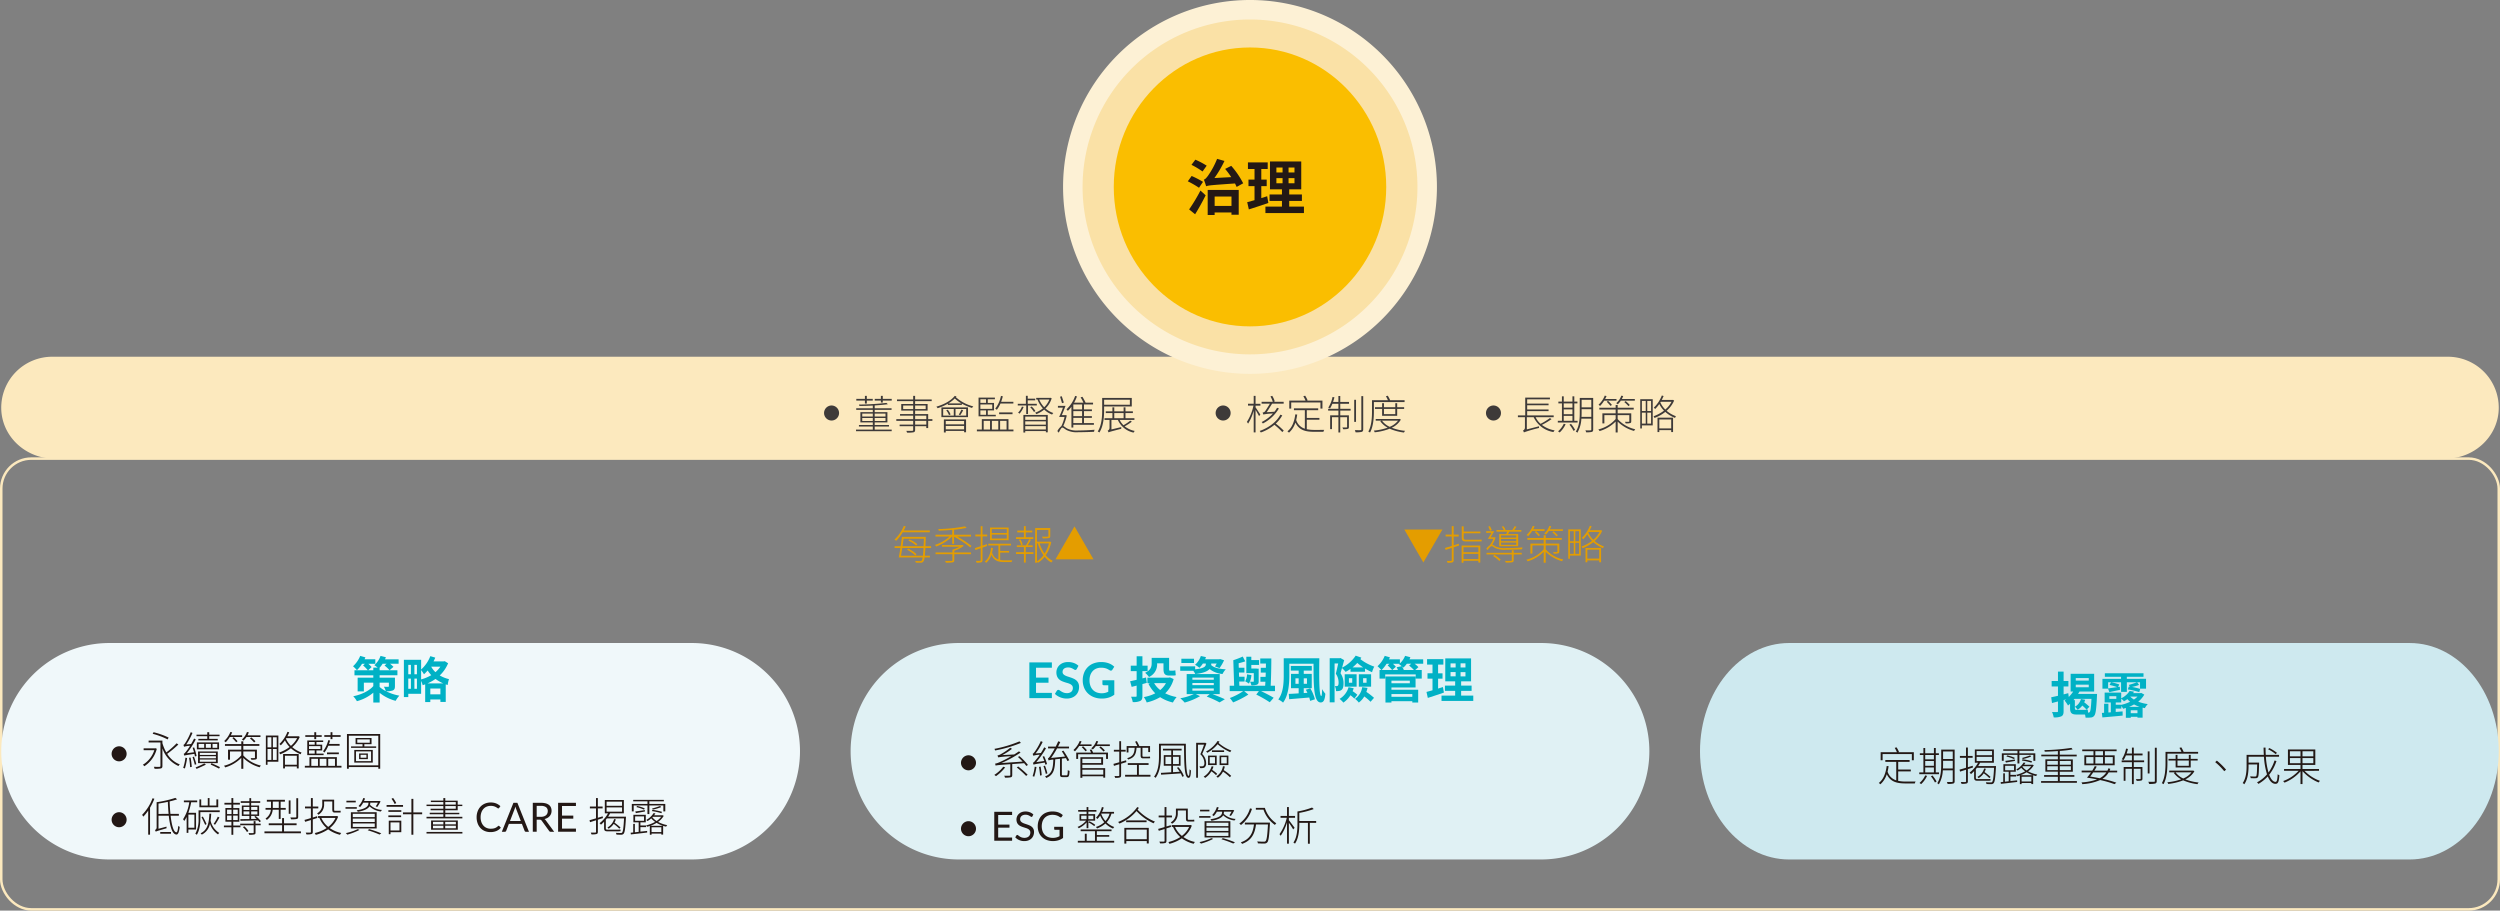<svg xmlns="http://www.w3.org/2000/svg" width="999.205" height="363.957" viewBox="0 0 999.205 363.957">
  <rect x="0" y="0" width="999.205" height="363.957" fill="#808080" stroke="none"/>
  <g id="Group_219" data-name="Group 219" transform="translate(-0.397 35.464)">
    <rect id="Rectangle_90" data-name="Rectangle 90" width="998.205" height="180.161" rx="12" transform="translate(0.897 147.831)" fill="none" stroke="#fce9be" stroke-width="1"/>
    <path id="Path_1383" data-name="Path 1383" d="M20.857,58.551A20.36,20.36,0,0,0,.5,79.231c.174,11.237,9.844,20.034,21.086,20.034H977.617c11.24,0,20.912-8.8,21.084-20.034a20.358,20.358,0,0,0-20.353-20.68Z" transform="translate(0.397 48.566)" fill="#fce9be"/>
    <path id="Path_1384" data-name="Path 1384" d="M183.678,72.418a2.929,2.929,0,0,1,.239-1.171,3.132,3.132,0,0,1,.643-.959,3.049,3.049,0,0,1,.95-.646,2.953,2.953,0,0,1,2.327,0,3.041,3.041,0,0,1,1.6,1.605,2.928,2.928,0,0,1,.239,1.171,2.892,2.892,0,0,1-.239,1.167,3.077,3.077,0,0,1-.646.952,3.179,3.179,0,0,1-.953.641,2.953,2.953,0,0,1-2.327,0,3.013,3.013,0,0,1-1.592-1.592,2.893,2.893,0,0,1-.239-1.167" transform="translate(146.081 57.198)" fill="#3e3a39"/>
    <path id="Path_1385" data-name="Path 1385" d="M198.261,80.74h6.788v.646H190.794V80.74H197.5V79.528h-5.544v-.616H197.5V77.878h-4.962v-4.1H197.5v-.923h-6.626v-.645H197.5V71.139c-1.8.1-3.653.145-5.366.162a1.856,1.856,0,0,0-.162-.564,107.7,107.7,0,0,0,10.973-.662l.583.531c-1.438.212-3.282.357-5.269.487v1.115H205v.645h-6.74v.923h5.075v4.1h-5.075v1.034h5.706v.616h-5.706Zm-3.912-11.589h-3.443v-.679h3.443V67.261h.761v1.212h2.373v.679H195.11v1.18h-.761Zm-1.065,6.386H197.5v-1.18h-4.219Zm4.217.564h-4.219v1.2H197.5Zm.759-.564h4.314v-1.18h-4.314Zm4.314.564h-4.314v1.2h4.314Zm2.49-7.628v.679h-3.573v.777h-.758v-.777h-2.458v-.679h2.458v-1.2h.758v1.2Z" transform="translate(151.74 55.493)" fill="#3e3a39"/>
    <path id="Path_1386" data-name="Path 1386" d="M214.184,77.243H212.5v2.876h-.758v-.743h-4.461v1.438c0,.646-.2.873-.616,1a12.266,12.266,0,0,1-2.618.131,3.735,3.735,0,0,0-.289-.713c1.081.032,2.083.016,2.341,0,.307-.016.4-.1.4-.4V79.376h-5.415v-.646h5.415V77.243h-6.74v-.679h6.74V75.173h-5.253v-.646h5.253v-1.39h-4.767V70.5h4.767V69.371h-6.465v-.679h6.465V67.27h.777v1.422h6.625v.679h-6.625V70.5h4.995v2.634h-4.995v1.39H212.5v2.038h1.682Zm-7.679-6.111H202.5v1.39h4.007Zm.777,1.391H211.5v-1.39h-4.219Zm0,4.041h4.461v-1.39h-4.461Zm4.461.679h-4.461v1.487h4.461Z" transform="translate(158.876 55.5)" fill="#3e3a39"/>
    <path id="Path_1387" data-name="Path 1387" d="M216.716,67.5c-.081.1-.145.21-.226.307a16.037,16.037,0,0,0,6.95,3.653,2.423,2.423,0,0,0-.5.628,20,20,0,0,1-4.088-1.727V70.9h-5.592v-.5a21.36,21.36,0,0,1-4.074,1.8,7.774,7.774,0,0,0-.5-.63c2.907-.824,5.8-2.3,7.336-4.3Zm-6.029,4.379h10.635v3.88H210.688Zm.711,3.267h4.235V72.5H211.4Zm.276,1.517h8.872v5.156h-.792v-.549h-7.321v.614h-.759Zm.759,1.989h7.321V77.3h-7.321Zm7.321.63h-7.321v1.357h7.321ZM213.208,72.8a6.622,6.622,0,0,1,1.149,1.89l-.63.275a6.84,6.84,0,0,0-1.115-1.923Zm5.481-2.539a12.517,12.517,0,0,1-2.652-1.971,11.939,11.939,0,0,1-2.553,1.971ZM220.6,72.5h-4.267V75.15H220.6Zm-2.959,2.246a21.8,21.8,0,0,0,1.068-2l.679.291a19.718,19.718,0,0,1-1.181,1.955Z" transform="translate(165.97 55.493)" fill="#3e3a39"/>
    <path id="Path_1388" data-name="Path 1388" d="M232.315,80.717v.713H217.7v-.713h1.971V76.564h10.653v4.153Zm-7.063-5.267h-6.885v-7.5H224.9v.662h-2.844v1.456h2.488v3.005h-2.488v1.745h3.2Zm-6.16-5.382h2.264V68.611h-2.264Zm4.752.628h-4.752v1.747h4.752Zm-4.752,4.122h2.264V73.072h-2.264Zm1.325,5.9h2.539V77.241h-2.539Zm3.282,0h2.553V77.241H223.7Zm3.427-10.393a11.109,11.109,0,0,1-1.456,2.49,3.2,3.2,0,0,0-.63-.452,12.306,12.306,0,0,0,2.28-5.092l.743.162a19.479,19.479,0,0,1-.662,2.183h4.881v.709Zm-.533,3.54h5.35v.727h-5.35Zm.388,6.853h2.583V77.241h-2.583Z" transform="translate(173.141 55.5)" fill="#3e3a39"/>
    <path id="Path_1389" data-name="Path 1389" d="M230.181,71.115H226.8v-.679h3.248V67.253h.743V68.4h2.991v.646h-2.991v1.39h3.621v.679h-3.508v3.411h-.725Zm-1.036.582a9.242,9.242,0,0,1-1.632,2.684,3.337,3.337,0,0,0-.582-.4,6.725,6.725,0,0,0,1.533-2.425Zm-.1,3.2h9.747v6.95h-.759v-.5h-8.244v.567h-.743Zm.743,1.955h8.244V75.56h-8.244Zm8.244.6h-8.244v1.325h8.244Zm0,1.923h-8.244V80.7h8.244Zm-5.689-7.856a8.057,8.057,0,0,1,1.519,1.826l-.6.357a8.606,8.606,0,0,0-1.486-1.876Zm8.016-3.28a9.231,9.231,0,0,1-2.488,4.056,9.2,9.2,0,0,0,3.153,1.828,2.536,2.536,0,0,0-.5.614,9.036,9.036,0,0,1-3.167-1.989,10.461,10.461,0,0,1-3.151,1.828,3.024,3.024,0,0,0-.454-.6,9.921,9.921,0,0,0,3.1-1.715,10.971,10.971,0,0,1-2.165-3.522h-.517v-.679h5.578l.144-.032Zm-4.978.5a9.815,9.815,0,0,0,1.987,3.07,8.533,8.533,0,0,0,2.054-3.07Z" transform="translate(180.378 55.487)" fill="#3e3a39"/>
    <path id="Path_1390" data-name="Path 1390" d="M239.379,75.108a20.5,20.5,0,0,1-1.391,4.187c.372.162.745.533,1.488.969a8.668,8.668,0,0,0,4.526.824c2.23,0,4.718-.145,6.512-.291a2.446,2.446,0,0,0-.226.824c-1.145.065-4.346.162-6.3.162a8.848,8.848,0,0,1-4.754-.9c-.662-.388-1.276-.953-1.648-.953-.354,0-.889.953-1.406,2.038l-.564-.632a6.156,6.156,0,0,1,1.616-2,16.355,16.355,0,0,0,1.259-3.668h-2.165a35.755,35.755,0,0,0,1.521-3.686h-2.005v-.727h3.039c-.436,1.18-1.018,2.618-1.487,3.716h1.422l.145-.031Zm-1.907-4.93c-.18-.679-.533-1.777-.777-2.585l.679-.194c.275.824.632,1.874.824,2.553Zm3.765,1.424A11.085,11.085,0,0,1,239.8,73.25a5.757,5.757,0,0,0-.533-.614,13.1,13.1,0,0,0,3.46-5.366l.725.21a16.685,16.685,0,0,1-1.147,2.506h3.734a13.51,13.51,0,0,0-1.133-2.135l.729-.226a18.731,18.731,0,0,1,1.278,2.361h2.973V70.7h-3.623v1.957h3.171v.695h-3.171v2h3.153v.7h-3.153v2.068h3.962v.695H242v1.1h-.759ZM245.5,70.7H242v1.957H245.5Zm0,2.652H242v2H245.5Zm0,2.7H242v2.068H245.5Z" transform="translate(187.386 55.5)" fill="#3e3a39"/>
    <path id="Path_1391" data-name="Path 1391" d="M247.159,71.131v1.293c0,2.682-.21,6.481-1.892,9.115a2.386,2.386,0,0,0-.662-.4c1.634-2.571,1.777-6.126,1.777-8.713v-4.7h11.831v3.411Zm0-.695h10.294v-2H247.159Zm11.072,6.788a20.428,20.428,0,0,1-2.862,1.842,9.605,9.605,0,0,0,4.039,1.86,2.382,2.382,0,0,0-.467.662,8.874,8.874,0,0,1-6.289-5.061h-2.567v3.783l3.926-.937a2.889,2.889,0,0,0,.016.679c-4.364,1.131-4.817,1.26-5.091,1.456a2.92,2.92,0,0,0-.372-.7,1.219,1.219,0,0,0,.759-1.1V76.528h-2v-.693h3.149V73.781h-2.648v-.695h2.648v-1.6h.745v1.6h3.734v-1.6h.743v1.6h2.959v.695h-2.959v2.054h3.573v.693h-5.883a7.3,7.3,0,0,0,1.517,2.1,20.887,20.887,0,0,0,2.732-1.826Zm-7.016-1.39h3.732V73.781h-3.732Z" transform="translate(194.536 55.858)" fill="#3e3a39"/>
    <path id="Path_1392" data-name="Path 1392" d="M270.854,72.418a2.9,2.9,0,0,1,.239-1.171,3.1,3.1,0,0,1,.641-.959,3.058,3.058,0,0,1,.951-.646,2.945,2.945,0,0,1,2.323,0,3.035,3.035,0,0,1,1.6,1.605,2.9,2.9,0,0,1,.237,1.171,2.862,2.862,0,0,1-.237,1.167,3.078,3.078,0,0,1-.646.952,3.144,3.144,0,0,1-.955.641,2.945,2.945,0,0,1-2.323,0,3.106,3.106,0,0,1-.951-.641,3.064,3.064,0,0,1-.641-.952,2.864,2.864,0,0,1-.239-1.167" transform="translate(215.413 57.198)" fill="#3e3a39"/>
    <path id="Path_1393" data-name="Path 1393" d="M282.671,75.365c-.242-.517-.9-1.664-1.39-2.488v9h-.743v-8.7a19.094,19.094,0,0,1-2.246,5.2,2.827,2.827,0,0,0-.487-.695,19.238,19.238,0,0,0,2.635-6.513h-2.183v-.743h2.28V67.268h.743v3.169h1.939v.743h-1.939v.695c.418.566,1.616,2.424,1.907,2.876Zm9.293-.291a13.46,13.46,0,0,1-2.6,3.282,31.649,31.649,0,0,1,3.183,2.811l-.582.567a28.86,28.86,0,0,0-3.151-2.894,17.636,17.636,0,0,1-5.429,3.07,3.99,3.99,0,0,0-.47-.612c3.716-1.311,6.837-3.7,8.275-6.515ZM290.607,72.3a15.724,15.724,0,0,1-6.416,6.013,3.707,3.707,0,0,0-.469-.583,15.557,15.557,0,0,0,4.494-3.393,20.523,20.523,0,0,0-3.847.39,6.332,6.332,0,0,0-.275-.777,1.671,1.671,0,0,0,.907-.42c.338-.372,1.438-2.2,2.02-3.135h-3.332v-.745h4.463a9.123,9.123,0,0,0-.921-2.165l.711-.226a8.42,8.42,0,0,1,1,2.215l-.452.176h4.025v.745h-4.621c-.6.953-1.519,2.47-2.167,3.409l3.1-.194a8.485,8.485,0,0,0,1.034-1.583Z" transform="translate(220.942 55.486)" fill="#3e3a39"/>
    <path id="Path_1394" data-name="Path 1394" d="M294.576,80.623a15.245,15.245,0,0,0,3.088.275c.436,0,3.28,0,3.894-.016a2.036,2.036,0,0,0-.323.776h-3.6c-3.571,0-6.126-.614-7.614-3.686A8.948,8.948,0,0,1,287.465,82a5.148,5.148,0,0,0-.632-.531c1.846-1.456,2.75-3.785,3.153-6.79l.761.081a20.188,20.188,0,0,1-.406,2.181,5.293,5.293,0,0,0,3.46,3.476V73.026h-4.363v-.743h9.7v.743h-4.558V76.1h5.041v.743h-5.041Zm-6.223-8.242h-.777v-3.2h6.5a11.873,11.873,0,0,0-.889-1.745l.743-.21a10.242,10.242,0,0,1,.969,1.842l-.323.113h6.255v3.2h-.792V69.923H288.354Z" transform="translate(228.121 55.465)" fill="#3e3a39"/>
    <path id="Path_1395" data-name="Path 1395" d="M300.746,72.4h4.136v.727h-4.136v1.907H304.2v4.609c0,.434-.079.662-.42.79a6.774,6.774,0,0,1-1.907.129,2.512,2.512,0,0,0-.275-.693c.84.014,1.42.014,1.63,0s.244-.066.244-.244V75.756h-2.731v6.127H300V75.756h-2.569v4.785H296.7V75.029H300V73.123h-4.1V72.4H300V70.408h-2.408a10.91,10.91,0,0,1-.939,1.858,4.908,4.908,0,0,0-.709-.307,12.489,12.489,0,0,0,1.713-4.284l.761.147c-.163.628-.341,1.26-.551,1.842H300V67.288h.745v2.377h3.506v.743h-3.506Zm6.3,5.221h-.727V68.809h.727Zm2.878-10.28V80.557c0,.679-.178.923-.616,1.084a9.775,9.775,0,0,1-2.44.162,8.823,8.823,0,0,0-.289-.874c1.018.032,1.955.032,2.246.016.259,0,.339-.081.339-.355V67.336Z" transform="translate(235.33 55.515)" fill="#3e3a39"/>
    <path id="Path_1396" data-name="Path 1396" d="M307.073,73.464c0,2.458-.194,6.013-1.551,8.5a2.632,2.632,0,0,0-.679-.4c1.341-2.391,1.47-5.722,1.47-8.1V69.035h6.368a12.487,12.487,0,0,0-.808-1.6l.743-.21a13.15,13.15,0,0,1,.953,1.81h5.77v.727H307.073Zm10.781,3.329a8.239,8.239,0,0,1-3.621,3.233,19.9,19.9,0,0,0,5.318,1.244,2.267,2.267,0,0,0-.452.679,20.415,20.415,0,0,1-5.72-1.535,22.913,22.913,0,0,1-5.982,1.438,3.273,3.273,0,0,0-.356-.677,22.768,22.768,0,0,0,5.526-1.181,8.752,8.752,0,0,1-2.941-2.555l.549-.226H307.8v-.677h9.406l.162-.05Zm-7.5-1.533v-2.75h-2.846V71.83h2.846v-1.6h.743v1.6h4.526v-1.6h.758v1.6h2.781v.679h-2.781v2.75Zm-.034,1.953a7.993,7.993,0,0,0,3.07,2.458,7.917,7.917,0,0,0,3.314-2.458Zm.777-2.618h4.526V72.509H311.1Z" transform="translate(242.445 55.465)" fill="#3e3a39"/>
    <path id="Path_1397" data-name="Path 1397" d="M331.039,72.418a2.9,2.9,0,0,1,.239-1.171,3.1,3.1,0,0,1,.641-.959,3.058,3.058,0,0,1,.952-.646,2.945,2.945,0,0,1,2.323,0,3.036,3.036,0,0,1,1.6,1.605,2.9,2.9,0,0,1,.237,1.171,2.862,2.862,0,0,1-.237,1.167,3.078,3.078,0,0,1-.646.952,3.143,3.143,0,0,1-.955.641,2.945,2.945,0,0,1-2.323,0,3.106,3.106,0,0,1-.952-.641,3.063,3.063,0,0,1-.641-.952,2.863,2.863,0,0,1-.239-1.167" transform="translate(263.278 57.198)" fill="#3e3a39"/>
    <path id="Path_1398" data-name="Path 1398" d="M341.716,75.486v4.865l4.865-1.244c0,.21,0,.517.016.679a56.9,56.9,0,0,0-5.964,1.729l-.079.066a2.454,2.454,0,0,0-.39-.761,1.285,1.285,0,0,0,.792-1.1V75.486h-2.811v-.727h2.925V67.648h9.876v.695h-9.1v1.715H350.4v.662h-8.551v1.662H350.4v.679h-8.551v1.7h10.6v.727h-7.224a8.231,8.231,0,0,0,1.989,2.652,28.658,28.658,0,0,0,3.732-2.312l.646.422a27.966,27.966,0,0,1-3.864,2.311,11.41,11.41,0,0,0,5.108,2.181,3.7,3.7,0,0,0-.485.68,10.6,10.6,0,0,1-7.9-5.934Z" transform="translate(268.93 55.801)" fill="#3e3a39"/>
    <path id="Path_1399" data-name="Path 1399" d="M354.931,77.843h-7.9v-.711h1.648V70.18h-1.422V69.47h1.422v-2.1h.727v2.1h3.474v-2.1h.745v2.1h1.244v.711h-1.244v6.951h1.309Zm-4.784.677a10.522,10.522,0,0,1-2.375,3.3,6.892,6.892,0,0,0-.648-.467,8.583,8.583,0,0,0,2.28-3.039Zm-.743-6.625h3.476V70.18H349.4Zm0,2.6h3.476V72.574H349.4Zm0,2.636h3.476V75.159H349.4ZM352.3,78.36a13.555,13.555,0,0,1,1.65,2.424l-.648.388a12.488,12.488,0,0,0-1.616-2.472Zm8.874,2.262c0,.566-.162.824-.533.955a8.44,8.44,0,0,1-2.3.16,2.748,2.748,0,0,0-.275-.776c.939.018,1.777.018,2.005,0s.339-.081.339-.354V76.29h-3.96a12.345,12.345,0,0,1-1.6,5.625,2.29,2.29,0,0,0-.63-.469c1.436-2.181,1.583-5.251,1.583-7.6V68.015h5.366Zm-.759-5.059v-3.07h-3.864V73.85c0,.551-.016,1.115-.048,1.713Zm-3.864-3.8h3.862V68.759h-3.862Z" transform="translate(275.995 55.579)" fill="#3e3a39"/>
    <path id="Path_1400" data-name="Path 1400" d="M363.788,76.6a13.678,13.678,0,0,0,7.03,4.054,2.933,2.933,0,0,0-.485.68,15.231,15.231,0,0,1-6.546-3.734v4.332h-.81V77.569a14.873,14.873,0,0,1-6.433,3.813,2.128,2.128,0,0,0-.5-.662,13.451,13.451,0,0,0,6.933-4.154V75.014H358.47V78.3h-.792V74.3h5.3V72.768h-6.528v-.713h6.528v-1.1h.81v1.1H370.2v.713h-6.416V74.3h5.431v3.151c0,.422-.081.614-.42.727a6.1,6.1,0,0,1-1.81.131,3.6,3.6,0,0,0-.291-.648c.725.016,1.325.016,1.5,0,.194,0,.241-.065.241-.21v-2.44h-4.653Zm-5.4-7.372a12.022,12.022,0,0,1-1.65,2.117,4.993,4.993,0,0,0-.6-.5,9.95,9.95,0,0,0,2.488-3.639l.711.18c-.163.4-.355.774-.549,1.163h4.524v.679Zm1.551.081a14.278,14.278,0,0,1,1.551,1.616l-.548.4a22.6,22.6,0,0,0-1.537-1.664Zm5.108-.081a7.328,7.328,0,0,1-1.23,1.454,4.105,4.105,0,0,0-.614-.452,7.012,7.012,0,0,0,2.038-3.005l.743.145a8,8,0,0,1-.533,1.2h5.188v.662Zm1.923.162a14.394,14.394,0,0,1,1.666,1.567l-.533.452a14.785,14.785,0,0,0-1.666-1.616Z" transform="translate(283.166 55.45)" fill="#3e3a39"/>
    <path id="Path_1401" data-name="Path 1401" d="M370.374,79.122h-4.33v1.244h-.664V68.65h4.995Zm-4.33-5.752h1.533V69.361h-1.533Zm0,5.043h1.533V74.034h-1.533Zm3.666-9.052H368.19V73.37h1.519Zm0,4.671H368.19v4.379h1.519Zm9.212-4.817a11.264,11.264,0,0,1-3,4.074,11.747,11.747,0,0,0,3.734,2.165,1.835,1.835,0,0,0-.341.695,12.818,12.818,0,0,1-3.912-2.408,15.935,15.935,0,0,1-4.332,2.424,2.174,2.174,0,0,0-.386-.679,16.177,16.177,0,0,0,4.187-2.246,10.386,10.386,0,0,1-1.874-2.652,12.279,12.279,0,0,1-1.666,2,2.825,2.825,0,0,0-.533-.548,13.2,13.2,0,0,0,3.215-4.865l.711.21c-.224.533-.485,1.066-.743,1.567h4.332l.16-.034Zm-6.641,6.82H378.5V81.79h-.743v-.759h-4.754v.759h-.725Zm.725,4.284h4.752V76.747h-4.752Zm.406-10.393a9.656,9.656,0,0,0,1.987,2.862,10.144,10.144,0,0,0,2.488-3.1h-4.312Z" transform="translate(290.589 55.429)" fill="#3e3a39"/>
    <path id="Path_1402" data-name="Path 1402" d="M232.849,122.283a43.257,43.257,0,0,0,0,86.514H465.577a43.257,43.257,0,1,0,0-86.514Z" transform="translate(150.785 99.253)" fill="#e0f1f4"/>
    <path id="Path_1403" data-name="Path 1403" d="M232.046,128.72v3.96h4.995v2.045h-4.995v4.038h6.337v2.122h-9V126.607h9v2.113Z" transform="translate(182.428 102.691)" fill="#00b1c5"/>
    <path id="Path_1404" data-name="Path 1404" d="M243.81,129.273a.889.889,0,0,1-.251.3.557.557,0,0,1-.33.1.858.858,0,0,1-.449-.154c-.162-.1-.354-.215-.578-.341a4.849,4.849,0,0,0-.786-.339,3.275,3.275,0,0,0-1.061-.154,3.18,3.18,0,0,0-.966.133,2.07,2.07,0,0,0-.7.372,1.508,1.508,0,0,0-.418.567,1.839,1.839,0,0,0-.138.725,1.276,1.276,0,0,0,.28.84,2.364,2.364,0,0,0,.747.573,6.766,6.766,0,0,0,1.056.424c.4.126.8.259,1.215.4a11.879,11.879,0,0,1,1.215.494,4.215,4.215,0,0,1,1.054.711,3.214,3.214,0,0,1,.747,1.052,3.671,3.671,0,0,1,.282,1.512,4.939,4.939,0,0,1-.33,1.81,4.194,4.194,0,0,1-.968,1.472,4.542,4.542,0,0,1-1.557.989,5.745,5.745,0,0,1-2.1.359,6.84,6.84,0,0,1-1.343-.133,7.256,7.256,0,0,1-1.269-.381,6.935,6.935,0,0,1-1.142-.592,5.494,5.494,0,0,1-.946-.77l.779-1.273a.832.832,0,0,1,.259-.233.661.661,0,0,1,.334-.093.943.943,0,0,1,.533.2c.192.136.42.287.682.449a5.389,5.389,0,0,0,.923.451,3.518,3.518,0,0,0,1.269.2,2.594,2.594,0,0,0,1.756-.539,1.923,1.923,0,0,0,.625-1.544,1.443,1.443,0,0,0-.282-.919,2.29,2.29,0,0,0-.745-.6,5.67,5.67,0,0,0-1.057-.411c-.395-.109-.8-.233-1.2-.364a10.693,10.693,0,0,1-1.206-.472,3.933,3.933,0,0,1-1.056-.722,3.312,3.312,0,0,1-.745-1.111,4.249,4.249,0,0,1-.282-1.645,3.958,3.958,0,0,1,1.215-2.833,4.442,4.442,0,0,1,1.46-.919,5.4,5.4,0,0,1,2-.345,6.65,6.65,0,0,1,2.33.395,5.276,5.276,0,0,1,1.817,1.106Z" transform="translate(186.955 102.622)" fill="#00b1c5"/>
    <path id="Path_1405" data-name="Path 1405" d="M253.883,133.8v5.777a7.569,7.569,0,0,1-2.316,1.169,9.042,9.042,0,0,1-2.63.37,8.749,8.749,0,0,1-3.167-.544,7.1,7.1,0,0,1-2.418-1.508,6.7,6.7,0,0,1-1.546-2.311,7.74,7.74,0,0,1-.54-2.934,8.045,8.045,0,0,1,.522-2.953,6.5,6.5,0,0,1,3.822-3.811,8.434,8.434,0,0,1,3.077-.533,9.094,9.094,0,0,1,1.627.138,8.323,8.323,0,0,1,1.4.381,6.18,6.18,0,0,1,1.18.587,7.363,7.363,0,0,1,.978.759l-.761,1.206a.731.731,0,0,1-.463.352.832.832,0,0,1-.623-.145c-.217-.124-.434-.25-.652-.375a4.442,4.442,0,0,0-.727-.325,5.732,5.732,0,0,0-.9-.228,6.786,6.786,0,0,0-1.149-.088,4.937,4.937,0,0,0-1.912.354,4.047,4.047,0,0,0-1.454,1.02,4.539,4.539,0,0,0-.93,1.587,6.245,6.245,0,0,0-.327,2.075,6.371,6.371,0,0,0,.352,2.187,4.614,4.614,0,0,0,.987,1.63,4.229,4.229,0,0,0,1.535,1.016,5.971,5.971,0,0,0,3.416.183,7.08,7.08,0,0,0,1.214-.454V135.79h-1.8a.54.54,0,0,1-.4-.142.477.477,0,0,1-.144-.35v-1.5Z" transform="translate(191.881 102.622)" fill="#00b1c5"/>
    <path id="Path_1406" data-name="Path 1406" d="M256.733,136.341v4.7c0,1.145-.219,1.718-.89,2.054a6.265,6.265,0,0,1-2.982.434,7.868,7.868,0,0,0-.671-2.135c.79.022,1.6.022,1.856.022.276,0,.375-.1.375-.375v-4.088l-1.995.512-.612-2.251c.75-.158,1.639-.355,2.607-.573v-3.476h-2.35v-2.174h2.35v-3.752h2.312v3.752h2.074v2.174h-2.074v2.9l1.442-.355.294,2.153Zm12.483-2.014a12.4,12.4,0,0,1-3.379,5.709,16.992,16.992,0,0,0,4.564,1.5,11.617,11.617,0,0,0-1.481,2.171,16.078,16.078,0,0,1-5.1-2.131,18.915,18.915,0,0,1-5.373,2.113,10.1,10.1,0,0,0-1.145-2.153,16.143,16.143,0,0,0,4.562-1.5,14.532,14.532,0,0,1-2.725-3.811l.731-.259h-1.145v-2.192H267.3l.417-.1Zm-9.856-.81a8.948,8.948,0,0,0-1.56-1.679c2.33-1.068,2.627-2.49,2.627-3.851v-2.113H267.4v4.3c0,.575.022.811.318.811h1.066a4.766,4.766,0,0,0,1.106-.14c.038.592.1,1.4.178,1.957a3.867,3.867,0,0,1-1.244.138H267.5c-1.935,0-2.352-.831-2.352-2.8v-2.093l-2.547.02a5.528,5.528,0,0,1-3.239,5.451m2.054,2.449a9.451,9.451,0,0,0,2.429,2.765,9.409,9.409,0,0,0,2.293-2.765Z" transform="translate(200.27 101.605)" fill="#00b1c5"/>
    <path id="Path_1407" data-name="Path 1407" d="M275.351,128.811c1.068,1.047,3.162,1.54,5.826,1.679a7.607,7.607,0,0,0-1.3,1.876,9.428,9.428,0,0,1-5.174-1.995c-.75.869-2.391,1.639-5.709,2.014a6.652,6.652,0,0,0-.79-1.284h-5.233v-1.8h5.964v1.2c3.772-.395,4.266-1.284,4.266-2.014v-.3h-1.183a8.7,8.7,0,0,1-1.386,1.7,11.133,11.133,0,0,0-1.736-1.2,7.97,7.97,0,0,0,2.311-3.517l2.054.456c-.1.3-.217.592-.336.867h5.609l.357-.1,1.6.494a17.219,17.219,0,0,1-1.815,3.118l-1.817-.671a11.43,11.43,0,0,0,.691-1.144h-2.194v.612Zm.535,11.612c1.817.673,3.752,1.463,4.916,2.036l-2.113,1.264a36.266,36.266,0,0,0-5.135-2.33l1.2-.969h-5.571l1.718.792a25.613,25.613,0,0,1-6.16,2.567,16.071,16.071,0,0,0-1.74-1.718,22.452,22.452,0,0,0,5.393-1.641h-2.844V132.4h13.212v8.018Zm-7.407-12.441h-5.056v-1.718h5.056Zm-.652,6.675h8.553v-.849h-8.553Zm0,2.172h8.553v-.849h-8.553Zm0,2.214h8.553v-.889h-8.553Z" transform="translate(209.142 101.553)" fill="#00b1c5"/>
    <path id="Path_1408" data-name="Path 1408" d="M292.092,139.123h-5.573a54.144,54.144,0,0,1,5.039,2.648l-1.56,1.8a46.562,46.562,0,0,0-5.393-3.079l1.047-1.364h-5.867l1.661,1.364a37.292,37.292,0,0,1-6.1,3.14,14.233,14.233,0,0,0-1.305-1.759,25.506,25.506,0,0,0,5.334-2.745h-5.391V136.95h1.777l-.334-10.192a34.342,34.342,0,0,0,3.77-1.461l1.009,1.916c-.831.3-1.759.533-2.648.77l.059,1.777h2.251v1.916h-2.192l.061,1.7h2.19v1.916H277.79l.059,1.659h10.31c.039-.513.059-1.027.1-1.6h-1.995v-1.935h2.074c.02-.553.039-1.127.059-1.7H286.4v-1.935h2.052c0-.574,0-1.126.022-1.7H286.2v-2.014h4.425c0,3.515-.1,7.921-.255,10.883h1.718ZM282.67,132.7a8.1,8.1,0,0,1-1.009,3.416,10.577,10.577,0,0,0-1.481-.93,5.8,5.8,0,0,0,.731-2.783Zm.946-.77h-2.98v-6.558h1.995v1.343h3.1v1.937h-3.1V130.1h2.192v.038h.75v5c0,.81-.158,1.145-.691,1.4a5.971,5.971,0,0,1-2.251.237,6.366,6.366,0,0,0-.515-1.442,9.511,9.511,0,0,0,1.266.02c.178,0,.235-.039.235-.217Z" transform="translate(217.898 101.65)" fill="#00b1c5"/>
    <path id="Path_1409" data-name="Path 1409" d="M301.2,125.682c-.1,7.761-.117,15.09.792,15.09.176,0,.3-1.185.336-2.767a11.967,11.967,0,0,0,1.284,1.878c-.217,2.33-.632,3.456-1.876,3.456-2.846,0-2.846-7.052-2.846-15.465h-9.677v4.68c0,3.278-.318,7.941-2.51,10.844a7.747,7.747,0,0,0-1.9-1.264c1.995-2.666,2.172-6.617,2.172-9.58v-6.872ZM297.6,137.689a16.816,16.816,0,0,1,1.837,4.386l-1.916.632c-.079-.375-.2-.849-.336-1.343-2.9.257-5.867.494-8.039.671l-.156-2.113c1.084-.039,2.449-.118,3.95-.219v-2.052H289.88v-5.727h3.061V130.6H289.8v-1.856h8.393V130.6h-3.219v1.325h3.2v5.727h-3.2v1.935l1.461-.1a13.146,13.146,0,0,0-.632-1.223Zm-4.661-3.989h-1.284v2.174h1.284Zm2.034,2.174h1.284V133.7h-1.284Z" transform="translate(226.507 101.956)" fill="#00b1c5"/>
    <path id="Path_1410" data-name="Path 1410" d="M304.558,130.392a17.891,17.891,0,0,1-1.955,1.2,11.345,11.345,0,0,0-1.443-1.54c-.217.731-.4,1.442-.592,2.054a7.089,7.089,0,0,1,1.206,4.07c0,1.3-.217,2.153-.79,2.607a2,2,0,0,1-1.047.433,6.94,6.94,0,0,1-1.147.059,5.5,5.5,0,0,0-.474-2.032,3.2,3.2,0,0,0,.731.018.633.633,0,0,0,.454-.158c.217-.176.3-.61.3-1.2a6.069,6.069,0,0,0-1.106-3.576c.316-1.185.673-2.8.95-4.108H298.2v15.524h-1.953V126.124h4.007l.316-.079,1.463.851c-.257.928-.555,1.975-.829,3a14.428,14.428,0,0,0,5.431-4.8l2.253.788c-.119.2-.239.417-.377.612a18.735,18.735,0,0,0,5.551,2.984,10.7,10.7,0,0,0-.889,2.232,23.831,23.831,0,0,1-2.806-1.461v1.284h-5.806Zm1.284,7.743a11.913,11.913,0,0,1-.436,1.165,13.492,13.492,0,0,1,1.878,1.422l-1.185,1.56a10.279,10.279,0,0,0-1.56-1.364,10.045,10.045,0,0,1-2.824,2.944,9.775,9.775,0,0,0-1.522-1.481,8.025,8.025,0,0,0,3.6-4.682Zm-3.594-5.61h4.759v4.959h-4.759Zm1.679,3.4h1.321V134.1h-1.321Zm5.688-6.142a20.2,20.2,0,0,1-2.33-1.777,20.389,20.389,0,0,1-1.894,1.777Zm1.74,8.2a10.681,10.681,0,0,1-.456,1.6,26.331,26.331,0,0,1,3.061,2.372l-1.381,1.58a20.532,20.532,0,0,0-2.51-2.133,8.183,8.183,0,0,1-2.192,2.449,8.207,8.207,0,0,0-1.5-1.481,6.875,6.875,0,0,0,2.864-4.68Zm-3.458-5.452h4.9v4.959h-4.9Zm1.7,3.4h1.384V134.1h-1.384Z" transform="translate(235.606 101.492)" fill="#00b1c5"/>
    <path id="Path_1411" data-name="Path 1411" d="M325.162,128.3h-3.436a12.1,12.1,0,0,1,1.517,1.343l-1.3,1.165h2.628v3.436h-2.411v-1.679H309.972v1.679H307.7v-3.436h.713a14.159,14.159,0,0,0-1.521-1.522,11.33,11.33,0,0,0,2.883-4.145l2.074.592a6.929,6.929,0,0,1-.355.788h4.345v1.639a8.25,8.25,0,0,0,2.075-3.02l2.111.551a7.188,7.188,0,0,1-.354.829h5.47Zm-12.423,2.508a14.085,14.085,0,0,0-1.8-1.837l.731-.653h-1.165a15.666,15.666,0,0,1-1.975,2.49Zm-.278,7.881h10.686v5.1H320.8v-.533H312.46v.533h-2.391V133.378H322.1v4.406H312.46Zm0-2.589h7.346v-1.027H312.46Zm0,5.413H320.8V140.41H312.46Zm4.127-12.228a11.255,11.255,0,0,0-1.1-.829l.176-.138h-2.607a13.111,13.111,0,0,1,1.165,1.185l-1.422,1.305h2.253a9.778,9.778,0,0,0-.515-1.126Zm4.88,1.522a18.844,18.844,0,0,0-1.955-1.777l.849-.731H318.6a8.2,8.2,0,0,1-1.384,1.54c-.136-.138-.336-.3-.551-.476a7.806,7.806,0,0,1,.75,1.443Z" transform="translate(244.073 101.527)" fill="#00b1c5"/>
    <path id="Path_1412" data-name="Path 1412" d="M324.764,139.372c-2.172.768-4.544,1.519-6.438,2.133l-.533-2.39c.691-.178,1.5-.4,2.409-.652v-4.643h-2v-2.153h2v-3.476h-2.174V126h6.517v2.194h-2.111v3.476h1.776v2.153h-1.776v3.95c.65-.2,1.3-.395,1.935-.612Zm11.732,1.2v2.133H323.8v-2.133h5.452V138.7h-4.09v-2.113h4.09v-1.7H325.3V125.7h10.312v9.187h-3.971v1.7h4.188V138.7h-4.188v1.876Zm-9.086-11.239h2.034V127.7h-2.034Zm0,3.555h2.034v-1.7h-2.034Zm5.964-5.194h-1.957v1.639h1.957Zm0,3.5h-1.957v1.7h1.957Z" transform="translate(252.744 101.973)" fill="#00b1c5"/>
    <path id="Path_1413" data-name="Path 1413" d="M214.163,150.292a2.9,2.9,0,0,1,.239-1.171,3.132,3.132,0,0,1,.643-.959,3.049,3.049,0,0,1,.95-.646,2.869,2.869,0,0,1,1.158-.239,2.9,2.9,0,0,1,1.167.239,3.138,3.138,0,0,1,.955.646,3.107,3.107,0,0,1,.645.959,2.9,2.9,0,0,1,.239,1.171,2.863,2.863,0,0,1-.239,1.167,3.074,3.074,0,0,1-.645.952,3.189,3.189,0,0,1-.955.641,2.87,2.87,0,0,1-1.167.239,2.84,2.84,0,0,1-1.158-.239,3.013,3.013,0,0,1-1.592-1.592,2.863,2.863,0,0,1-.239-1.167" transform="translate(170.326 119.132)" fill="#231815"/>
    <path id="Path_1414" data-name="Path 1414" d="M225.914,154.574a16.7,16.7,0,0,1-3.668,3.506c-.145-.113-.47-.386-.662-.5a14.066,14.066,0,0,0,3.571-3.264Zm6.287-9.779a51.8,51.8,0,0,1-10.31,3.023,3.192,3.192,0,0,0-.259-.648,49.277,49.277,0,0,0,10-2.989Zm-3.458,8.454v4.379c0,.533-.129.759-.533.9a10.193,10.193,0,0,1-2.377.145,2.438,2.438,0,0,0-.307-.774c1.05.031,1.874.031,2.118,0s.321-.083.321-.26v-4.332c-4.88.341-5.461.42-5.865.567a4.2,4.2,0,0,0-.226-.776,9.072,9.072,0,0,0,2.2-.777,46.812,46.812,0,0,0,4.219-2.181,36.652,36.652,0,0,0-5.19.436,4.643,4.643,0,0,0-.257-.776,3.806,3.806,0,0,0,1.293-.487,23.318,23.318,0,0,0,3.8-2.585l.709.436a24.8,24.8,0,0,1-3.846,2.49l4.72-.242c.646-.4,1.293-.842,1.925-1.26l.614.517a47.576,47.576,0,0,1-7.614,4.169l8.452-.582c-.6-.646-1.276-1.293-1.89-1.842l.63-.323a23.808,23.808,0,0,1,3.377,3.524l-.645.388c-.226-.325-.517-.679-.874-1.1Zm2.391.969a39.865,39.865,0,0,1,3.767,3.3l-.614.47a35.069,35.069,0,0,0-3.734-3.379Z" transform="translate(176.228 116.669)" fill="#231815"/>
    <path id="Path_1415" data-name="Path 1415" d="M231.643,154.473a22.871,22.871,0,0,1-.889,3.892,6.036,6.036,0,0,0-.648-.241,18.433,18.433,0,0,0,.84-3.783Zm3.555-.923a7.83,7.83,0,0,0-.226-.858c-3.765.6-4.217.713-4.492.858a4.092,4.092,0,0,0-.259-.776c.307-.065.679-.5,1.145-1.1a22.11,22.11,0,0,0,1.6-2.118,10.35,10.35,0,0,0-2.585.406c-.05-.18-.18-.567-.26-.777.26-.048.533-.4.89-.889a24.1,24.1,0,0,0,2.373-4.169l.745.321a25.039,25.039,0,0,1-2.844,4.607l2.133-.178c.469-.727.921-1.5,1.325-2.278l.711.388a35.69,35.69,0,0,1-3.894,5.542l3.217-.467c-.2-.583-.452-1.212-.68-1.729l.614-.2a19.309,19.309,0,0,1,1.163,3.169Zm-1.9.759a32.95,32.95,0,0,1,.452,3.443l-.662.145a29.162,29.162,0,0,0-.44-3.476Zm2.083,2.91a21.162,21.162,0,0,0-.937-3.088l.6-.194a20.607,20.607,0,0,1,.969,3.086Zm8.293.582c.372,0,.452-.291.485-2.1a1.791,1.791,0,0,0,.711.325c-.081,1.986-.291,2.488-1.115,2.488H242.2c-.921,0-1.149-.242-1.149-1.163v-6.16l-1.907.212c-.129,4.056-.63,6.221-3.573,7.451a1.982,1.982,0,0,0-.517-.6c2.763-1.084,3.215-3.023,3.33-6.758a8.059,8.059,0,0,0-1.907.341,3.959,3.959,0,0,0-.276-.808c.291-.066.662-.549,1.1-1.23a27.579,27.579,0,0,0,1.664-2.763h-2.682v-.727h3.07c.339-.679.695-1.408.986-2.118l.824.291c-.291.632-.582,1.23-.9,1.828h4.4v.727h-4.783a34.824,34.824,0,0,1-2.393,3.815l5.558-.567c-.386-.711-.855-1.454-1.275-2.1l.645-.259a34.561,34.561,0,0,1,2.329,3.831l-.713.338c-.162-.321-.354-.743-.614-1.18l-1.616.194v6.24c0,.372.066.452.47.452Z" transform="translate(183.005 116.626)" fill="#231815"/>
    <path id="Path_1416" data-name="Path 1416" d="M241.49,146.12a13.69,13.69,0,0,1-1.7,2.117,6.5,6.5,0,0,0-.6-.517,10.064,10.064,0,0,0,2.537-3.637l.709.194a9.4,9.4,0,0,1-.564,1.18h4.558v.664Zm4.9,1.355a6.609,6.609,0,0,1,.645,1.262H253v2.553h-.759V149.4H241.071v1.89h-.759v-2.553h5.9a6.275,6.275,0,0,0-.515-1.1Zm-3.637,7.485h9.131v3.813h-.759v-.564h-8.372v.614h-.776v-8.244h9.066V153.6h-8.291Zm.305-8.745a17.211,17.211,0,0,1,1.522,1.585l-.551.436a15.129,15.129,0,0,0-1.519-1.664Zm-.305,6.723h7.531v-1.713h-7.531Zm0,4.609h8.372v-1.941h-8.372Zm10.989-12.075v.662h-5.625a7.45,7.45,0,0,1-1.18,1.359,5.287,5.287,0,0,0-.628-.452,6.985,6.985,0,0,0,2.05-2.941l.731.16a11.667,11.667,0,0,1-.551,1.212Zm-2.521,2.862a14.756,14.756,0,0,0-1.68-1.648l.533-.39a13.431,13.431,0,0,1,1.68,1.585Z" transform="translate(190.236 116.59)" fill="#231815"/>
    <path id="Path_1417" data-name="Path 1417" d="M253.262,152.516c-.693.21-1.406.436-2.1.646v4.6c0,.533-.147.743-.469.889a6.389,6.389,0,0,1-1.925.147,2.821,2.821,0,0,0-.257-.729c.774.018,1.438.018,1.616,0,.21,0,.307-.065.307-.307v-4.395c-.777.226-1.5.452-2.133.645l-.2-.79c.648-.18,1.44-.406,2.329-.646v-4.251h-2.165v-.745h2.165v-3.425h.727v3.425h1.828v.745h-1.828v4.056c.646-.192,1.327-.4,1.989-.6Zm9.632,5.075v.743H252.761v-.743H257.5v-3.946h-3.671v-.725h8.309v.725h-3.88v3.946Zm-8.79-8.923h-.729V146.1h4.251c-.242-.548-.582-1.21-.858-1.761l.68-.208c.355.628.759,1.406,1,1.969h4.284v2.393h-.727v-1.7h-2.312V149.8c0,.42.065.551.357.551h1.826a4.328,4.328,0,0,0,.824-.066c.032.2.049.485.081.664a4.341,4.341,0,0,1-.889.065h-1.86c-.856,0-1.066-.325-1.066-1.214v-3.005h-1.632c-.178,2.585-.858,3.943-3.345,4.686a2.259,2.259,0,0,0-.422-.548c2.294-.632,2.894-1.828,3.023-4.138H254.1Z" transform="translate(197.321 116.626)" fill="#231815"/>
    <path id="Path_1418" data-name="Path 1418" d="M269.847,144.7c.016,5.851.079,12.849,1.145,12.849.228,0,.325-1.163.357-2.634a2.877,2.877,0,0,0,.533.483c-.081,2.151-.259,2.926-.971,2.943-1.729,0-1.711-5.736-1.794-12.914h-9.244v4.2c0,2.634-.273,6.223-2.118,8.727a1.658,1.658,0,0,0-.614-.452c1.8-2.408,1.973-5.736,1.973-8.275V144.7Zm-2.959,9.391a11.385,11.385,0,0,1,2.183,3.555l-.662.276a7.885,7.885,0,0,0-.6-1.359c-2.894.21-5.867.4-7.854.517l-.063-.727c1.081-.048,2.521-.145,4.12-.242v-2.6h-2.991v-4.251h2.991V147.4h-3.3v-.679h7.451v.679h-3.443v1.86h3.023v4.251h-3.023v2.569l2.682-.178a12.213,12.213,0,0,0-1.133-1.567Zm-2.876-4.171H261.7v2.91h2.311Zm.711,2.91h2.343v-2.91h-2.343Z" transform="translate(204.508 117.084)" fill="#231815"/>
    <path id="Path_1419" data-name="Path 1419" d="M270.625,145.109c-.485,1.293-1.115,2.876-1.7,4.187a5.091,5.091,0,0,1,1.567,3.589,2.14,2.14,0,0,1-.565,1.743,1.706,1.706,0,0,1-.776.291,5.9,5.9,0,0,1-1.1,0,1.579,1.579,0,0,0-.226-.709,6.371,6.371,0,0,0,1.066.016,1.079,1.079,0,0,0,.531-.162,1.534,1.534,0,0,0,.372-1.214,4.97,4.97,0,0,0-1.614-3.46c.566-1.26,1.115-2.713,1.487-3.829h-2.44v13.222h-.711v-13.95H270l.144-.048Zm2.813,9.228a12.071,12.071,0,0,1-.517,1.325,11.214,11.214,0,0,1,1.987,1.569l-.452.533a11.4,11.4,0,0,0-1.858-1.551,8.243,8.243,0,0,1-2.506,2.652,2.964,2.964,0,0,0-.582-.517,7.173,7.173,0,0,0,3.2-4.156Zm2.408-10c-.113.178-.242.355-.372.549a16.612,16.612,0,0,0,5.108,3.039,2.344,2.344,0,0,0-.438.645,20.081,20.081,0,0,1-5.057-3.183,14.517,14.517,0,0,1-4.074,3.409,3.807,3.807,0,0,0-.549-.483,12.313,12.313,0,0,0,4.623-4.219Zm-4.573,5.592h3.442v3.781h-3.442Zm.662,3.135h2.1v-2.506h-2.1Zm5.754-4.558h-4.867v-.662h4.867Zm.291,5.788a10.459,10.459,0,0,1-.452,1.452,18.58,18.58,0,0,1,2.973,2.28l-.5.551a17.127,17.127,0,0,0-2.763-2.232,6.854,6.854,0,0,1-2.068,2.458,3.813,3.813,0,0,0-.583-.533,6.087,6.087,0,0,0,2.634-4.092Zm1.42-.582h-3.522v-3.781H279.4Zm-.663-3.153h-2.212v2.506h2.212Z" transform="translate(211.967 116.597)" fill="#231815"/>
    <path id="Path_1420" data-name="Path 1420" d="M214.163,164.962a2.9,2.9,0,0,1,.239-1.171,3.132,3.132,0,0,1,.643-.959,3.049,3.049,0,0,1,.95-.646,2.869,2.869,0,0,1,1.158-.239,2.9,2.9,0,0,1,1.167.239,3.138,3.138,0,0,1,.955.646,3.106,3.106,0,0,1,.645.959,2.9,2.9,0,0,1,.239,1.171,2.863,2.863,0,0,1-.239,1.167,3.073,3.073,0,0,1-.645.952,3.189,3.189,0,0,1-.955.641,2.869,2.869,0,0,1-1.167.239,2.839,2.839,0,0,1-1.158-.239,3.013,3.013,0,0,1-1.592-1.592,2.863,2.863,0,0,1-.239-1.167" transform="translate(170.326 130.799)" fill="#231815"/>
    <path id="Path_1421" data-name="Path 1421" d="M228.7,159.857v1.276h-5.565v3.846h4.508v1.228h-4.508v3.95h5.574l-.009,1.276H221.57V159.857Z" transform="translate(176.217 129.136)" fill="#231815"/>
    <path id="Path_1422" data-name="Path 1422" d="M233.109,161.724a.626.626,0,0,1-.158.183.35.35,0,0,1-.206.059.587.587,0,0,1-.323-.136,5.283,5.283,0,0,0-.465-.3,3.574,3.574,0,0,0-.671-.3,2.868,2.868,0,0,0-.948-.136,2.748,2.748,0,0,0-.925.142,1.94,1.94,0,0,0-.671.382,1.591,1.591,0,0,0-.408.569,1.81,1.81,0,0,0-.136.706,1.313,1.313,0,0,0,.237.806,2.062,2.062,0,0,0,.63.544,4.821,4.821,0,0,0,.889.393c.332.111.67.224,1.018.343s.686.251,1.018.4a3.579,3.579,0,0,1,.889.564,2.561,2.561,0,0,1,.632.831,2.783,2.783,0,0,1,.237,1.212,3.909,3.909,0,0,1-.259,1.425,3.286,3.286,0,0,1-.756,1.16,3.543,3.543,0,0,1-1.219.774,4.455,4.455,0,0,1-1.645.285,5,5,0,0,1-2.052-.409,4.823,4.823,0,0,1-1.576-1.1l.452-.743a.569.569,0,0,1,.158-.149.366.366,0,0,1,.206-.061.448.448,0,0,1,.239.084c.088.057.189.129.3.215s.241.18.386.282a3.269,3.269,0,0,0,.5.282,3.175,3.175,0,0,0,.632.214,3.415,3.415,0,0,0,.8.086,2.93,2.93,0,0,0,.991-.154,2.112,2.112,0,0,0,.741-.431,1.876,1.876,0,0,0,.461-.666,2.206,2.206,0,0,0,.163-.865,1.441,1.441,0,0,0-.239-.86,1.99,1.99,0,0,0-.625-.562,4.343,4.343,0,0,0-.889-.382c-.336-.106-.673-.215-1.02-.325s-.684-.239-1.016-.384a3.228,3.228,0,0,1-.889-.564,2.6,2.6,0,0,1-.627-.869,3.328,3.328,0,0,1,0-2.478,3,3,0,0,1,.695-1.016,3.412,3.412,0,0,1,1.122-.713,4.141,4.141,0,0,1,1.531-.266,4.862,4.862,0,0,1,1.765.307,4.162,4.162,0,0,1,1.4.889Z" transform="translate(179.931 129.078)" fill="#231815"/>
    <path id="Path_1423" data-name="Path 1423" d="M239.511,171.308a7.189,7.189,0,0,1-2.171.312,6.952,6.952,0,0,1-2.521-.433,5.59,5.59,0,0,1-1.919-1.212,5.264,5.264,0,0,1-1.223-1.871,6.507,6.507,0,0,1-.429-2.4,6.714,6.714,0,0,1,.417-2.416,5.173,5.173,0,0,1,3.048-3.079,6.718,6.718,0,0,1,2.458-.427,7.5,7.5,0,0,1,1.276.1,5.918,5.918,0,0,1,1.092.289,5.264,5.264,0,0,1,.928.461,5.858,5.858,0,0,1,.8.61l-.447.711a.455.455,0,0,1-.269.2.47.47,0,0,1-.368-.077c-.129-.075-.276-.165-.445-.273a3.666,3.666,0,0,0-.609-.312,4.9,4.9,0,0,0-.849-.253,5.452,5.452,0,0,0-1.158-.106,4.688,4.688,0,0,0-1.77.32,3.775,3.775,0,0,0-1.348.912,4.06,4.06,0,0,0-.858,1.438,6.216,6.216,0,0,0,.014,3.847,4.054,4.054,0,0,0,.887,1.461,3.808,3.808,0,0,0,1.4.917,5.192,5.192,0,0,0,1.851.314,5.526,5.526,0,0,0,.754-.048,5.8,5.8,0,0,0,.673-.133,4.814,4.814,0,0,0,.625-.21c.2-.084.4-.18.605-.287V167.12h-1.8a.344.344,0,0,1-.248-.09.288.288,0,0,1-.092-.217v-.889h3.555v4.443a6.475,6.475,0,0,1-1.862.941" transform="translate(183.915 129.078)" fill="#231815"/>
    <path id="Path_1424" data-name="Path 1424" d="M243.728,164.932a9.544,9.544,0,0,1-3.136,2.343,2.175,2.175,0,0,0-.487-.533,8.524,8.524,0,0,0,3.425-2.49H240.9v-2.618h2.831v-1h-3.363v-.646h3.363v-1.18h.709v1.18h3.217v.646h-3.217v1h2.7v2.618h-2.7v3.007h-.709Zm4.1,7.354h6.934V173H240.22v-.711h2.8v-2.829h.759v2.829h3.3v-3.831h-5.723v-.695H253.7v.695h-5.867v1.535h4.946v.662h-4.946Zm-6.257-8.632h2.151v-1.422h-2.151Zm2.862,0h2v-1.422h-2Zm.372.826a10.278,10.278,0,0,1,2.375,1.438l-.386.517a12.041,12.041,0,0,0-2.345-1.521Zm8.874-3.072a8.577,8.577,0,0,1-1.925,3.49,8.353,8.353,0,0,0,3.023,1.876,3.352,3.352,0,0,0-.469.63,8.95,8.95,0,0,1-3.039-2.02,10.822,10.822,0,0,1-3.346,1.971c-.1-.145-.339-.452-.467-.6a8.9,8.9,0,0,0,3.345-1.889,9.96,9.96,0,0,1-1.648-2.684,8.783,8.783,0,0,1-1.1,1.39,5.912,5.912,0,0,0-.566-.5,9.534,9.534,0,0,0,2.359-4.267l.727.162a12.94,12.94,0,0,1-.645,1.745H254.7v.695Zm-4.074,0-.047.065a8.847,8.847,0,0,0,1.711,2.908,7.532,7.532,0,0,0,1.65-2.973Z" transform="translate(190.958 128.3)" fill="#231815"/>
    <path id="Path_1425" data-name="Path 1425" d="M257.456,159.113c-.162.242-.339.5-.519.727a19.468,19.468,0,0,0,6.95,4.784,1.967,1.967,0,0,0-.546.679,20.989,20.989,0,0,1-6.838-4.9,18.115,18.115,0,0,1-6.82,4.995,2.794,2.794,0,0,0-.549-.63,16.645,16.645,0,0,0,7.661-5.964Zm-5.819,8H261.4v6.241h-.792V172.4h-8.179v1.02h-.792Zm8.889-2.262h-8.161v-.727h8.161Zm-8.1,6.8h8.181v-3.831h-8.181Z" transform="translate(198.138 128.3)" fill="#231815"/>
    <path id="Path_1426" data-name="Path 1426" d="M263.207,166.741c-.614.21-1.226.406-1.826.582v4.962c0,.551-.162.777-.5.889a6.714,6.714,0,0,1-2.05.145,6.718,6.718,0,0,0-.275-.727c.838.032,1.551.018,1.743.018.23-.018.325-.083.325-.325v-4.7c-.826.257-1.618.5-2.3.709l-.275-.759c.713-.194,1.6-.436,2.571-.743v-3.862h-2.361v-.745h2.361v-3.377h.759v3.377h2.2v.745h-2.2v3.635l1.716-.517Zm8.309-.517a10.307,10.307,0,0,1-3.345,4.574,12.271,12.271,0,0,0,4.587,1.957,3.294,3.294,0,0,0-.5.725,13.292,13.292,0,0,1-4.736-2.181,15.938,15.938,0,0,1-4.977,2.214,1.935,1.935,0,0,0-.406-.727,14.741,14.741,0,0,0,4.77-2,10.83,10.83,0,0,1-2.894-4.041h-.533V166h7.386l.162-.048Zm-5.609-4.993a4.678,4.678,0,0,1-2.312,4.25,2.367,2.367,0,0,0-.5-.567,4.011,4.011,0,0,0,2.066-3.682v-1.8h4.75V163.3c0,.452.048.6.325.6h1.487a6.371,6.371,0,0,0,.741-.065c.018.192.05.517.081.695a3.751,3.751,0,0,1-.806.065h-1.519c-.858,0-1.052-.341-1.052-1.311v-3.118h-3.264Zm-1.115,5.51a9.948,9.948,0,0,0,2.747,3.589,9.506,9.506,0,0,0,2.908-3.589Z" transform="translate(205.23 128.3)" fill="#231815"/>
    <path id="Path_1427" data-name="Path 1427" d="M271.7,163.081h-4.51v-.662h4.51Zm1.1,8.452a25.606,25.606,0,0,1-4.9,1.892,4.146,4.146,0,0,0-.583-.616,21.967,21.967,0,0,0,4.768-1.583Zm-1.517-10.991h-3.734v-.662h3.734Zm-1.941,3.926h10.31v6.481h-10.31Zm.758,1.957h8.777v-1.341h-8.777Zm0,1.939h8.777v-1.341h-8.777Zm0,1.989h8.777v-1.39h-8.777Zm4.172-9.713A8.565,8.565,0,0,1,273,162.418a4.469,4.469,0,0,0-.612-.422,8,8,0,0,0,1.874-3.2l.727.162a7.847,7.847,0,0,1-.4,1.018h5.964l.129-.032.517.194a15.983,15.983,0,0,1-1.311,2.215l-.628-.212a15.983,15.983,0,0,0,.889-1.5h-3.072v.127a3.216,3.216,0,0,1-.081.761,7.4,7.4,0,0,0,4.767,2.02,4.369,4.369,0,0,0-.452.628,7.808,7.808,0,0,1-4.54-2.084c-.483.858-1.7,1.682-4.671,2.214a2.637,2.637,0,0,0-.436-.612c4.332-.679,4.688-1.989,4.688-2.943v-.111Zm2.359,10.585a36.859,36.859,0,0,1,4.865,1.682l-.695.483a40.1,40.1,0,0,0-4.72-1.713Z" transform="translate(212.496 128.293)" fill="#231815"/>
    <path id="Path_1428" data-name="Path 1428" d="M281.181,159.381a13.035,13.035,0,0,1-4.395,6.465,3.877,3.877,0,0,0-.663-.565,11.353,11.353,0,0,0,4.266-6.077Zm7.192,5.5s0,.307-.014.42c-.276,5.059-.519,6.9-1.084,7.5a1.421,1.421,0,0,1-1.115.436c-.519.032-1.567,0-2.619-.065a1.717,1.717,0,0,0-.273-.776c1.163.1,2.262.113,2.618.113s.549-.031.7-.194c.483-.434.743-2.151.986-6.691H282.8c-.436,3.28-1.487,6.319-5.574,7.758a3.738,3.738,0,0,0-.487-.63c3.928-1.309,4.865-4.154,5.237-7.127h-3.635v-.743Zm-2.036-5.9a11.478,11.478,0,0,0,4.574,6.172,3.28,3.28,0,0,0-.551.664,12.347,12.347,0,0,1-4.573-6.109h-3.056v-.727Z" transform="translate(219.604 128.436)" fill="#231815"/>
    <path id="Path_1429" data-name="Path 1429" d="M290.547,167.745a31.7,31.7,0,0,0-1.729-2.666v8.355h-.743v-8.5a18.66,18.66,0,0,1-2.537,5.364,3.946,3.946,0,0,0-.469-.662,18.777,18.777,0,0,0,2.908-6.53h-2.49v-.759h2.587v-3.54h.743v3.54h2.472v.759h-2.472v.937c.533.664,1.957,2.569,2.3,3.056Zm9.181-2.619h-2.537v8.325h-.761v-8.325h-3.443v.535c0,2.327-.224,5.56-1.729,7.774a2.241,2.241,0,0,0-.63-.436c1.454-2.118,1.616-5.108,1.616-7.337v-5.092A30.243,30.243,0,0,0,298.079,159l.68.6a32,32,0,0,1-5.772,1.533v3.233h6.741Z" transform="translate(226.719 128.3)" fill="#231815"/>
    <path id="Path_1430" data-name="Path 1430" d="M43.756,122.283a43.257,43.257,0,0,0,0,86.514H276.484a43.257,43.257,0,1,0,0-86.514Z" transform="translate(0.398 99.253)" fill="#f0f8fa"/>
    <path id="Path_1431" data-name="Path 1431" d="M95.565,137.231c0,.987-.2,1.461-.908,1.758a7.25,7.25,0,0,1-2.628.3,19.328,19.328,0,0,0,5.3,1.758,10.684,10.684,0,0,0-1.483,2.074,16.94,16.94,0,0,1-6.4-3.2v3.871H86.914v-3.928a16.757,16.757,0,0,1-6.558,3.395,9.4,9.4,0,0,0-1.46-1.973c3.278-.653,6.339-2.135,8.018-4.05v-1.382H83.142v3.5H80.654v-5.49h6.26v-.948H79.388v-2.014h5.334a15.481,15.481,0,0,0-1.9-1.937l.75-.652H82.411a13.046,13.046,0,0,1-2.034,2.569,14.531,14.531,0,0,0-1.56-1.582,11.56,11.56,0,0,0,2.865-4.147l2.072.592c-.1.257-.217.513-.336.77h4.305v1.8h-2.8a13.734,13.734,0,0,1,1.325,1.305l-1.384,1.284h2.054v-1.066h1.74a14.3,14.3,0,0,0-1.323-.968,8.925,8.925,0,0,0,2.469-3.714l2.133.533c-.1.278-.217.573-.338.849h5.433V128.3H93.61a11.14,11.14,0,0,1,1.363,1.244l-1.56,1.345a13.452,13.452,0,0,0-2.014-1.876l.829-.713h-1.6a8.8,8.8,0,0,1-1.185,1.56v1.029h7.111v2.014H89.442v.948h6.124Zm-6.124.355a12.463,12.463,0,0,0,2.47,1.639,8.678,8.678,0,0,0-.77-1.758c.653.059,1.461.04,1.679.04.237,0,.318-.059.318-.276v-1.382h-3.7Z" transform="translate(62.684 101.527)" fill="#00b1c5"/>
    <path id="Path_1432" data-name="Path 1432" d="M107.815,128.052a14.058,14.058,0,0,1-3.339,4.86,12.7,12.7,0,0,0,3.693,1.481,10.18,10.18,0,0,0-.513,2.35c-.276-.079-.533-.158-.792-.257v7.03h-2.131v-.986H100.7v1.027H98.648v-7.09c-.336.136-.691.255-1.005.354a8.414,8.414,0,0,0-.614-1.718v5.156H91.894v1.3H90.135V126.671h6.894v3.871a13.719,13.719,0,0,0,3.675-5.334l1.973.592a14.484,14.484,0,0,1-.689,1.5h4.066l.417-.079Zm-15.921,4.386h1.047v-3.752H91.894Zm0,5.808h1.047v-4.07H91.894Zm3.454-9.56H94.341v3.752h1.007Zm0,5.49H94.341v4.07h1.007Zm1.68.336a17.227,17.227,0,0,0,4.05-1.7,14.217,14.217,0,0,1-1.442-1.876,18.231,18.231,0,0,1-1.461,1.521,16.105,16.105,0,0,0-1.147-1.679Zm8.829,1.582a15.931,15.931,0,0,1-3.083-1.777,18.876,18.876,0,0,1-3.178,1.777Zm-1.126,2.052H100.7v2.332h4.029Zm-3.675-8.729a8.615,8.615,0,0,0,1.7,2.192,10.288,10.288,0,0,0,1.953-2.192Z" transform="translate(71.685 101.579)" fill="#00b1c5"/>
    <path id="Path_1433" data-name="Path 1433" d="M25.07,148.292a2.9,2.9,0,0,1,.239-1.171,3.133,3.133,0,0,1,.643-.959,3.049,3.049,0,0,1,.95-.646,2.87,2.87,0,0,1,1.158-.239,2.9,2.9,0,0,1,1.167.239,3.137,3.137,0,0,1,.955.646,3.106,3.106,0,0,1,.645.959,2.9,2.9,0,0,1,.239,1.171,2.863,2.863,0,0,1-.239,1.167,3.073,3.073,0,0,1-.645.952,3.188,3.188,0,0,1-.955.641,2.87,2.87,0,0,1-1.167.239,2.84,2.84,0,0,1-1.158-.239,3.013,3.013,0,0,1-1.592-1.592,2.863,2.863,0,0,1-.239-1.167" transform="translate(19.938 117.541)" fill="#231815"/>
    <path id="Path_1434" data-name="Path 1434" d="M37.6,148.772a11.739,11.739,0,0,1-4.977,6.966,3.566,3.566,0,0,0-.6-.6,10.581,10.581,0,0,0,4.589-5.819h-4.28v-.745h4.6l.145-.048Zm8.614-1.715a42.49,42.49,0,0,1-4.46,3.734,10.341,10.341,0,0,0,5.041,4.217,3.161,3.161,0,0,0-.533.648,12.008,12.008,0,0,1-6.416-7.065v7.03c0,.582-.144.842-.564.987a11.647,11.647,0,0,1-2.571.145,3.436,3.436,0,0,0-.291-.792c1.066.031,2,.031,2.262.016.291-.016.372-.1.372-.357v-9.389H34.334v-.743h5.51v1.034A16.727,16.727,0,0,0,41.4,150.21a32.585,32.585,0,0,0,4.12-3.637Zm-4.266-2.036a30.508,30.508,0,0,0-6-2.246l.357-.632a29.545,29.545,0,0,1,6.012,2.135Z" transform="translate(25.467 115.048)" fill="#231815"/>
    <path id="Path_1435" data-name="Path 1435" d="M42.571,152.464a28.28,28.28,0,0,1-.889,4.185,3.715,3.715,0,0,0-.679-.226,20.142,20.142,0,0,0,.89-4.088Zm3.122-.616a8.662,8.662,0,0,0-.21-1.05c-3.346.5-3.767.6-4.027.729a4.751,4.751,0,0,0-.259-.729c.291-.065.63-.5,1.1-1.1a22.516,22.516,0,0,0,1.454-2.133,10.86,10.86,0,0,0-2.408.388,6.813,6.813,0,0,0-.242-.745c.259-.047.515-.388.824-.9a23.694,23.694,0,0,0,2.1-4.169l.695.291a26.508,26.508,0,0,1-2.49,4.621l1.941-.192c.418-.7.824-1.44,1.18-2.183l.679.341a33.594,33.594,0,0,1-3.555,5.528l2.846-.39c-.163-.614-.372-1.244-.551-1.794l.614-.129a22.776,22.776,0,0,1,.971,3.427Zm-1.731.422A33.627,33.627,0,0,1,44.431,156l-.664.113a32.845,32.845,0,0,0-.418-3.75Zm1.341-.341a24.535,24.535,0,0,1,.953,3.023l-.614.194a28.462,28.462,0,0,0-.9-3.054Zm4.785,3.169c-1.2.616-2.684,1.244-3.75,1.713a2.748,2.748,0,0,0-.388-.58c1.05-.436,2.618-1.117,3.476-1.6Zm.533-11.346h-4.3v-.614h4.3v-1H51.4v1h4.138v.614H51.4v1.05h3.411v.614H47.065V144.8h3.557Zm4.72,5.237H46.469v-2.781h8.872Zm-8.4.84h7.887v4.686H46.937Zm.224-1.44h2.23v-1.567h-2.23Zm.487,2.831h6.433v-.808H47.648Zm0,1.341h6.433v-.824H47.648Zm0,1.372h6.433v-.856H47.648Zm2.406-5.544h2.022v-1.567H50.054Zm2.248,6.16c1.246.5,2.553,1.115,3.395,1.551l-.372.6c-.842-.452-2.149-1.083-3.345-1.616Zm2.329-7.727H52.738v1.567H54.63Z" transform="translate(32.611 115.042)" fill="#231815"/>
    <path id="Path_1436" data-name="Path 1436" d="M57.82,151.474a13.671,13.671,0,0,0,7.03,4.054,2.941,2.941,0,0,0-.487.68,15.214,15.214,0,0,1-6.544-3.734v4.332h-.811v-4.363a14.867,14.867,0,0,1-6.431,3.813,2.183,2.183,0,0,0-.5-.662,13.458,13.458,0,0,0,6.932-4.154v-1.551H52.5v3.282h-.792v-3.995h5.3v-1.533H50.481v-.713h6.528v-1.1h.811v1.1h6.416v.713H57.82v1.533h5.429v3.153c0,.422-.081.614-.418.727a6.117,6.117,0,0,1-1.811.131,3.364,3.364,0,0,0-.291-.648c.727.016,1.325.016,1.5,0,.194,0,.241-.065.241-.21v-2.44H57.82Zm-5.4-7.372a12.1,12.1,0,0,1-1.648,2.117,4.878,4.878,0,0,0-.6-.5,9.928,9.928,0,0,0,2.488-3.639l.711.18c-.162.4-.354.774-.549,1.163H57.35v.679Zm1.553.081a14.411,14.411,0,0,1,1.549,1.616l-.548.4a22.16,22.16,0,0,0-1.535-1.664Zm5.106-.081a7.447,7.447,0,0,1-1.228,1.456,4.178,4.178,0,0,0-.614-.454,7.025,7.025,0,0,0,2.036-3.005l.745.145a8.017,8.017,0,0,1-.535,1.2h5.188v.662Zm1.925.162a14.513,14.513,0,0,1,1.664,1.567l-.533.452a14.747,14.747,0,0,0-1.664-1.616Z" transform="translate(39.827 114.998)" fill="#231815"/>
    <path id="Path_1437" data-name="Path 1437" d="M64.405,154H60.073v1.244h-.664V143.525h5Zm-4.332-5.752h1.533v-4.009H60.073Zm0,5.043h1.533v-4.379H60.073Zm3.668-9.052H62.22v4.009h1.521Zm0,4.671H62.22v4.379h1.521Zm9.212-4.817a11.247,11.247,0,0,1-3.005,4.072,11.738,11.738,0,0,0,3.734,2.167,1.832,1.832,0,0,0-.339.695,12.849,12.849,0,0,1-3.914-2.407,15.952,15.952,0,0,1-4.33,2.424,2.179,2.179,0,0,0-.388-.679,16.149,16.149,0,0,0,4.187-2.246,10.385,10.385,0,0,1-1.874-2.652,12.362,12.362,0,0,1-1.664,2,2.838,2.838,0,0,0-.535-.548,13.222,13.222,0,0,0,3.217-4.865l.711.21c-.226.533-.485,1.066-.745,1.567h4.334l.16-.034Zm-6.641,6.82h6.221v5.754h-.743v-.759H67.037v.759h-.725Zm.725,4.284h4.75v-3.573h-4.75Zm.4-10.393a9.688,9.688,0,0,0,1.987,2.862,10.177,10.177,0,0,0,2.49-3.1H67.6Z" transform="translate(47.249 114.978)" fill="#231815"/>
    <path id="Path_1438" data-name="Path 1438" d="M82.729,155.583v.695H68.085v-.695h1.844v-3.474H80.886v3.474ZM71.868,144.01h-3.6v-.679h3.6v-1.2h.761v1.2h2.2v.679h-2.2v.9h-.761Zm-2.813,1.422h6.368v.616h-2.7v1.081h2.3v2.3h-2.3v1.262h2.86v.614h-6.53Zm.695,1.7h2.28v-1.083h-2.28Zm4.591.583H69.749v1.133H74.34Zm-2.311,1.713h-2.28v1.262h2.28Zm-1.357,6.158h2.666v-2.811H70.672Zm3.363,0h2.682v-2.811H74.035Zm7.951-8.032H77.46a11.518,11.518,0,0,1-1.551,2.731,3.428,3.428,0,0,0-.549-.517,12.284,12.284,0,0,0,2.1-4.46l.725.162c-.127.452-.289.919-.434,1.372h4.235Zm-3.621-3.54h-2.5v-.695h2.5v-1.18h.743v1.18H82.39v.695H79.108v.9h-.743Zm-1.422,6.223h4.736v.711H76.943Zm.487,5.35h2.7v-2.811h-2.7Z" transform="translate(54.149 115.042)" fill="#231815"/>
    <path id="Path_1439" data-name="Path 1439" d="M90.75,142.541v13.885h-.761v-.68H78.206v.68h-.743V142.541Zm-.761.695H78.208v11.815H89.989Zm-.856,4.267v.582H79.1V147.5h4.589v-.889H80.906v-2.474h6.384v2.474H84.413v.889Zm-8.743,1.406h7.386v5.057H80.389Zm.679,4.476h6.027v-3.894H81.068Zm.517-7.352H86.58v-1.325H81.585Zm.729,4.282H85.82v2.262H82.314Zm.582,1.715h2.343v-1.18H82.9Z" transform="translate(61.607 115.364)" fill="#231815"/>
    <path id="Path_1440" data-name="Path 1440" d="M25.07,162.962a2.9,2.9,0,0,1,.239-1.171,3.133,3.133,0,0,1,.643-.959,3.049,3.049,0,0,1,.95-.646,2.869,2.869,0,0,1,1.158-.239,2.9,2.9,0,0,1,1.167.239,3.137,3.137,0,0,1,.955.646,3.106,3.106,0,0,1,.645.959,2.9,2.9,0,0,1,.239,1.171,2.863,2.863,0,0,1-.239,1.167,3.073,3.073,0,0,1-.645.952,3.188,3.188,0,0,1-.955.641,2.869,2.869,0,0,1-1.167.239,2.839,2.839,0,0,1-1.158-.239,3.013,3.013,0,0,1-1.592-1.592,2.863,2.863,0,0,1-.239-1.167" transform="translate(19.938 129.208)" fill="#231815"/>
    <path id="Path_1441" data-name="Path 1441" d="M36.764,157.116a23.417,23.417,0,0,1-1.729,3.573v10.779h-.743v-9.616a16.574,16.574,0,0,1-1.955,2.408,3.7,3.7,0,0,0-.485-.711,18.838,18.838,0,0,0,4.185-6.643Zm6.5,6.788c.434,3.9,1.21,6.578,2.311,6.626.339.016.6-.921.727-2.571a2.153,2.153,0,0,0,.6.372c-.275,2.345-.727,3.1-1.294,3.088-1.7-.065-2.6-3.135-3.086-7.515H38.412v5.2l3.2-.858c0,.18.013.487.031.648-3.6,1.066-4.057,1.2-4.316,1.39a2.481,2.481,0,0,0-.354-.679,1.044,1.044,0,0,0,.693-.986V158.506h.018l-.018-.016a45.456,45.456,0,0,0,7.5-1.729l.695.566a23.064,23.064,0,0,1-2.991.84c.048,1.779.162,3.476.309,4.995h3.375v.743Zm-.81-.743c-.145-1.488-.242-3.12-.307-4.817-1.228.275-2.5.5-3.734.7v4.12Zm-3.346,7.24h4.3v.7h-4.3Z" transform="translate(25.332 126.674)" fill="#231815"/>
    <path id="Path_1442" data-name="Path 1442" d="M43.1,169.364v1.357H42.4v-6.368a11.983,11.983,0,0,1-.971,1.618,2.569,2.569,0,0,0-.452-.713,16.763,16.763,0,0,0,2.474-6.77H41.3v-.729H46.62v.729H44.21a27.191,27.191,0,0,1-1.115,4.2h3.072v6.677ZM45.5,163.4H43.1v5.253H45.5Zm10.133-.986H47.88v2.553c0,1.907-.21,4.623-1.406,6.513a2.682,2.682,0,0,0-.6-.418,11.8,11.8,0,0,0,1.293-6.1V161.7h8.468Zm-.6-1.941h-7.53v-3.135h.727v2.44h2.618v-2.973h.711v2.973h2.731v-2.44h.743Zm-2.811,2.555c-.047.969-.127,1.907-.259,2.781a7.861,7.861,0,0,0,3.476,4.928,2.586,2.586,0,0,0-.487.6,8.12,8.12,0,0,1-3.215-4.3,6.215,6.215,0,0,1-3.264,4.382,4.874,4.874,0,0,0-.5-.535c2.892-1.39,3.363-4.25,3.524-7.854Zm-2.408,4.494c-.325-.743-.937-2.084-1.47-3.056l.517-.289a30.248,30.248,0,0,1,1.5,3Zm3.379-.388a18.375,18.375,0,0,0,1.666-2.91l.661.355a30.35,30.35,0,0,1-1.763,2.878Z" transform="translate(32.589 126.709)" fill="#231815"/>
    <path id="Path_1443" data-name="Path 1443" d="M53.819,167.765h2.86v.711h-2.86v3.005h-.745v-3.005H50.067v-.711h3.007v-1.519H50.667v-5.463h2.408v-1.375h-2.8v-.727h2.8v-1.874h.745v1.874h2.634v.727H53.819v1.375h2.422v5.463H53.819Zm-2.49-4.574h1.794v-1.761H51.329Zm0,2.408h1.794V163.82H51.329Zm4.267-4.171H53.769v1.761H55.6Zm0,2.393H53.769V165.6H55.6Zm7.111,3.2h2.05v.664h-2.05v2.876c0,.469-.1.679-.47.776a7.892,7.892,0,0,1-2.068.129,4.871,4.871,0,0,0-.273-.679c.887.032,1.582.032,1.808.016s.26-.081.26-.259v-2.86H56.582v-.664h5.382v-1h.743Zm-6.077-1.794c.968-.014,2.23-.032,3.619-.048v-1.244H57.227v-4.154H60.25v-1.065H56.792v-.664H60.25v-1.228h.711v1.228h3.621v.664H60.961v1.065h3.185v4.154H60.961v1.228l2.181-.048c-.305-.291-.614-.582-.921-.824l.517-.323a12.206,12.206,0,0,1,2.118,2.07l-.582.4a7.13,7.13,0,0,0-.533-.693c-2.6.047-5.253.111-7.063.145Zm1.583,2.86a8.357,8.357,0,0,1,1.664,1.892l-.6.406a7.576,7.576,0,0,0-1.616-1.957Zm-.307-6.53H60.25v-1.2H57.907Zm2.343.567H57.907v1.228H60.25Zm.711-.567h2.49v-1.2h-2.49Zm2.49.567h-2.49v1.228h2.49Z" transform="translate(39.819 126.709)" fill="#231815"/>
    <path id="Path_1444" data-name="Path 1444" d="M73.674,170.1v.743H59.094V170.1h7.048v-2.472H60.809v-.745h5.334v-2.117h.776v2.117h5.025v.745H66.918V170.1Zm-11.282-8.664a5.531,5.531,0,0,1-2.359,4.09,2.614,2.614,0,0,0-.517-.567,4.769,4.769,0,0,0,2.149-3.522H59.53v-.711h2.183v-2.521H60.047v-.729h7.226v.729H65.561v2.521H67.6v.711H65.561v3.686h-.743v-3.686Zm.047-.711h2.379v-2.521H62.439v2.521Zm7.081,2.329h-.725v-5.35h.725Zm3.054,1.18c0,.549-.127.776-.533.9a10.219,10.219,0,0,1-2.343.129,2.416,2.416,0,0,0-.275-.743,20.674,20.674,0,0,0,2.084,0c.26,0,.323-.065.323-.291v-7.4h.743Z" transform="translate(46.998 126.73)" fill="#231815"/>
    <path id="Path_1445" data-name="Path 1445" d="M73.16,164.741c-.616.21-1.228.406-1.826.582v4.962c0,.551-.162.777-.5.889a6.756,6.756,0,0,1-2.054.145,6.042,6.042,0,0,0-.275-.727c.84.032,1.553.018,1.747.018.224-.018.323-.081.323-.325v-4.7c-.824.257-1.618.5-2.3.709L68,165.533c.713-.194,1.6-.436,2.571-.743v-3.862H68.214v-.743h2.361v-3.379h.759v3.379h2.2v.743h-2.2v3.635l1.713-.517Zm8.307-.517a10.294,10.294,0,0,1-3.345,4.574,12.279,12.279,0,0,0,4.589,1.957,3.234,3.234,0,0,0-.5.725,13.315,13.315,0,0,1-4.738-2.181,15.92,15.92,0,0,1-4.977,2.214,1.911,1.911,0,0,0-.406-.727,14.725,14.725,0,0,0,4.77-2,10.869,10.869,0,0,1-2.894-4.041h-.533V164h7.386l.162-.048Zm-5.609-4.993a4.68,4.68,0,0,1-2.311,4.25,2.422,2.422,0,0,0-.5-.567,4.006,4.006,0,0,0,2.068-3.682v-1.8h4.752V161.3c0,.452.048.6.323.6h1.487a6.333,6.333,0,0,0,.743-.065c.016.192.05.517.081.695a3.779,3.779,0,0,1-.808.065H80.174c-.856,0-1.052-.339-1.052-1.311v-3.118H75.858Zm-1.115,5.51a9.952,9.952,0,0,0,2.749,3.589,9.523,9.523,0,0,0,2.908-3.589Z" transform="translate(54.084 126.709)" fill="#231815"/>
    <path id="Path_1446" data-name="Path 1446" d="M81.649,161.081h-4.51v-.662h4.51Zm1.1,8.452a25.6,25.6,0,0,1-4.9,1.892,3.969,3.969,0,0,0-.583-.616,22.047,22.047,0,0,0,4.77-1.583Zm-1.519-10.991H77.5v-.662h3.732Zm-1.941,3.926H89.6v6.481H79.288Zm.761,1.957h8.777v-1.341H80.049Zm0,1.939h8.777v-1.341H80.049Zm0,1.989h8.777v-1.39H80.049Zm4.17-9.714a8.528,8.528,0,0,1-1.262,1.779,4.362,4.362,0,0,0-.612-.422,8,8,0,0,0,1.874-3.2l.727.162a8.119,8.119,0,0,1-.406,1.018h5.966l.129-.032.517.194a16.164,16.164,0,0,1-1.311,2.215l-.63-.212a15.063,15.063,0,0,0,.89-1.5H87.031v.129a3.216,3.216,0,0,1-.081.761,7.4,7.4,0,0,0,4.768,2.02,3.987,3.987,0,0,0-.452.628,7.8,7.8,0,0,1-4.542-2.084c-.485.858-1.7,1.682-4.671,2.214a2.691,2.691,0,0,0-.436-.612c4.33-.679,4.689-1.989,4.689-2.943v-.113Zm2.359,10.587a36.77,36.77,0,0,1,4.865,1.682l-.7.483a39.64,39.64,0,0,0-4.72-1.713Z" transform="translate(61.349 126.702)" fill="#231815"/>
    <path id="Path_1447" data-name="Path 1447" d="M92.862,160.3H86.284v-.7h6.578ZM87,161.676h5.172v.662H87Zm5.1,2.765H86.995v-.679H92.1Zm.066,6.012H87.851v.808h-.695v-5.4h5.011Zm-4.316-.695h3.587v-3.2H87.851ZM89.517,159.2a12.91,12.91,0,0,0-1.262-2.1l.63-.325a13.82,13.82,0,0,1,1.26,2.038Zm10.989,4.106H96.982v8.161h-.776v-8.161H92.831v-.761h3.375v-5.413h.776v5.413h3.524Z" transform="translate(68.623 126.687)" fill="#231815"/>
    <path id="Path_1448" data-name="Path 1448" d="M109.5,164.928H95.175V164.3H101.9v-1.018H96.453v-.6H101.9v-1H96.807v-.6H101.9v-1.068H95.175v-.582H101.9v-1.018H96.906v-.582H101.9V156.8h.776v1.034h4.964v1.6h1.842v.582h-1.842v1.666h-4.964v1h5.61v.6h-5.61V164.3H109.5Zm.016,6.043H95.177v-.63h14.336ZM97,165.766h10.682v3.686H97Zm.759,1.553h4.154v-1H97.762Zm0,1.567h4.154v-1.018H97.762Zm9.147-2.571h-4.267v1h4.267Zm0,1.551h-4.267v1.018h4.267Zm-4.235-8.436h4.2v-1.018h-4.2Zm0,1.65h4.2v-1.068h-4.2Z" transform="translate(75.694 126.702)" fill="#231815"/>
    <path id="Path_1449" data-name="Path 1449" d="M115.17,167.1a.3.3,0,0,1,.224.106l.625.67a4.954,4.954,0,0,1-1.725,1.284,5.908,5.908,0,0,1-2.452.461,5.732,5.732,0,0,1-2.264-.433,5.006,5.006,0,0,1-1.736-1.212,5.4,5.4,0,0,1-1.115-1.871,6.974,6.974,0,0,1-.4-2.4,6.673,6.673,0,0,1,.415-2.4,5.488,5.488,0,0,1,1.156-1.874,5.193,5.193,0,0,1,1.79-1.214,5.946,5.946,0,0,1,2.3-.433,5.6,5.6,0,0,1,2.181.395,5.5,5.5,0,0,1,1.666,1.075l-.517.718a.441.441,0,0,1-.124.133.366.366,0,0,1-.208.054.639.639,0,0,1-.354-.158,5.284,5.284,0,0,0-.551-.352,4.26,4.26,0,0,0-.847-.352,4.325,4.325,0,0,0-1.251-.158,4.212,4.212,0,0,0-1.643.312,3.565,3.565,0,0,0-1.278.9,4.168,4.168,0,0,0-.837,1.44,5.725,5.725,0,0,0-.3,1.914,5.576,5.576,0,0,0,.312,1.932,4.247,4.247,0,0,0,.847,1.433,3.576,3.576,0,0,0,1.269.892,4.009,4.009,0,0,0,1.578.307,6.393,6.393,0,0,0,.934-.059,3.628,3.628,0,0,0,.767-.19,3.347,3.347,0,0,0,.657-.327,4.771,4.771,0,0,0,.6-.474.417.417,0,0,1,.276-.12" transform="translate(84.565 127.488)" fill="#231815"/>
    <path id="Path_1450" data-name="Path 1450" d="M122.784,169.435h-1.21a.527.527,0,0,1-.341-.106.624.624,0,0,1-.192-.266l-1.084-2.8h-5.194l-1.083,2.8a.561.561,0,0,1-.185.257.516.516,0,0,1-.341.115h-1.212l4.63-11.578h1.582Zm-7.585-4.3h4.321l-1.817-4.711a4.911,4.911,0,0,1-.174-.485c-.056-.183-.115-.379-.174-.591-.052.212-.108.409-.165.594a4.73,4.73,0,0,1-.174.49Z" transform="translate(89.029 127.545)" fill="#231815"/>
    <path id="Path_1451" data-name="Path 1451" d="M120.39,164.6v4.831h-1.557V157.857H122.1a7.193,7.193,0,0,1,1.9.221,3.634,3.634,0,0,1,1.321.643,2.606,2.606,0,0,1,.772,1.014,3.4,3.4,0,0,1,.248,1.329,3.324,3.324,0,0,1-.192,1.147,3,3,0,0,1-.562.957,3.337,3.337,0,0,1-.9.727,4.082,4.082,0,0,1-1.2.449,1.805,1.805,0,0,1,.517.494l3.375,4.6H126a.688.688,0,0,1-.63-.33l-3-4.136a.922.922,0,0,0-.294-.278,1.068,1.068,0,0,0-.49-.086Zm0-1.138h1.648a3.937,3.937,0,0,0,1.2-.167,2.421,2.421,0,0,0,.871-.469,1.918,1.918,0,0,0,.53-.722,2.332,2.332,0,0,0,.18-.928,1.851,1.851,0,0,0-.68-1.562,3.3,3.3,0,0,0-2.034-.524H120.39Z" transform="translate(94.509 127.545)" fill="#231815"/>
    <path id="Path_1452" data-name="Path 1452" d="M131.6,157.857v1.276h-5.569v3.846h4.51v1.228h-4.51v3.95h5.576l-.007,1.276H124.47V157.857Z" transform="translate(98.992 127.545)" fill="#231815"/>
    <path id="Path_1453" data-name="Path 1453" d="M134.8,165.436v4.847c0,.551-.162.777-.5.89a6.821,6.821,0,0,1-2.07.145,5.708,5.708,0,0,0-.259-.729c.84.034,1.567.018,1.761.018.226-.018.325-.081.325-.325v-4.6l-2.393.759-.2-.794c.713-.192,1.618-.451,2.589-.743v-3.973H131.61v-.745h2.442v-3.377h.743v3.377H136.7v.745H134.8v3.747l1.921-.582.115.7Zm11.231-1.214s0,.276-.014.406c-.244,4.381-.454,5.9-.923,6.433a1.179,1.179,0,0,1-.937.388c-.388.016-1.163,0-1.939-.048a1.856,1.856,0,0,0-.226-.711c.84.065,1.632.065,1.923.065.275,0,.436-.018.566-.163.355-.386.583-1.808.776-5.671H138.4a6.384,6.384,0,0,1-.5.63h.081v3.217c0,.5.131.662.646.662h3.831a12.006,12.006,0,0,0,1.357-.065c.016.21.048.5.081.662a9.856,9.856,0,0,1-1.39.065h-3.864c-1.05,0-1.357-.325-1.357-1.359v-2.488a16.9,16.9,0,0,1-1.244,1.2,4.763,4.763,0,0,0-.567-.6,12.771,12.771,0,0,0,3.381-3.944h-1.278V157.58h7.612V162.9h-5.5a12.467,12.467,0,0,1-.792,1.325Zm-7.741-4.33h6.172v-1.666h-6.172Zm0,2.343h6.172v-1.7h-6.172Zm3.684,3.072a6.344,6.344,0,0,1-.533,1.309,22.5,22.5,0,0,1,2.409,1.955l-.485.469a16.673,16.673,0,0,0-2.23-1.923,6.487,6.487,0,0,1-2.068,1.941,2.515,2.515,0,0,0-.438-.5,5.7,5.7,0,0,0,2.668-3.363Z" transform="translate(104.554 126.709)" fill="#231815"/>
    <path id="Path_1454" data-name="Path 1454" d="M147.21,169.614l.018.648c-2.361.291-4.8.566-6.515.758l-.1-.679,1.034-.111V166.8h.664v3.363l1.519-.18v-3.8h-2.117v-3.007h4.96v3.007h-2.149v1.26h2.278v.648h-2.278V169.9Zm-5.364-7.8h-.761v-2.991h6.255V157.8H141.65v-.6h12.237v.6H148.1v1.018h6.368v2.991h-.777v-2.377H148.1v3.442h-.761v-3.442h-5.494Zm.564,3.765h3.555V163.8H142.41Zm.034-3.734c1.034-.129,2.408-.338,3.862-.549l.032.549c-1.293.26-2.522.47-3.6.662Zm.743-2.2a13.51,13.51,0,0,1,3.056.971l-.259.517a15.992,15.992,0,0,0-3.056-1.036Zm10.668,3.944a7.59,7.59,0,0,1-2.278,2.424,12.77,12.77,0,0,0,3.684,1.293,2.6,2.6,0,0,0-.452.6,10.83,10.83,0,0,1-1.2-.307V171.1h-.729v-.42h-3.9v.452h-.693v-3.49c-.372.127-.729.226-1.084.321a1.716,1.716,0,0,0-.388-.566,13.163,13.163,0,0,0,3.6-1.39,7.8,7.8,0,0,1-1.567-1.424,9.6,9.6,0,0,1-1.488,1.115,1.944,1.944,0,0,0-.5-.451,7.981,7.981,0,0,0,2.939-2.749l.713.115a7.374,7.374,0,0,1-.515.759h3.246l.145-.032Zm-.323,3.977a12.149,12.149,0,0,1-2.537-1.181,13.033,13.033,0,0,1-2.474,1.181Zm-.648.6h-3.9v1.907h3.9Zm.032-5.609a22.125,22.125,0,0,0-3.8-.858l.21-.5a20.248,20.248,0,0,1,3.815.792Zm-.113-2.442a20.054,20.054,0,0,1-3.329.986l-.291-.436a31.981,31.981,0,0,0,3.248-1.034Zm-3.49,4.057a6.9,6.9,0,0,0,1.682,1.5,7.461,7.461,0,0,0,1.826-1.7h-3.33Z" transform="translate(111.833 127.023)" fill="#231815"/>
    <path id="Path_1455" data-name="Path 1455" d="M414.31,122.283c-19.675,0-35.624,19.368-35.624,43.258S394.636,208.8,414.31,208.8h248c19.675,0,35.624-19.368,35.624-43.256s-15.95-43.258-35.624-43.258Z" transform="translate(301.173 99.253)" fill="#cee9ef"/>
    <path id="Path_1456" data-name="Path 1456" d="M475.2,137.58s-.02.632-.041.907c-.235,5.018-.492,7.032-1.045,7.723a1.694,1.694,0,0,1-1.343.772,11.93,11.93,0,0,1-2.174.057,6.328,6.328,0,0,0-.217-1.242H467c-2.034,0-2.587-.671-2.587-2.648V141.49a6.766,6.766,0,0,1-.829.711,13.511,13.511,0,0,0-1.363-2c.217-.156.434-.314.652-.492l-1.048.3v4.424c0,1.165-.235,1.74-.907,2.093a6.777,6.777,0,0,1-3.043.415,9.049,9.049,0,0,0-.671-2.153c.831.041,1.7.041,1.975.041.3,0,.4-.1.4-.4V140.58c-.849.219-1.659.436-2.391.634l-.316-2.311c.77-.158,1.72-.355,2.707-.592v-3.732h-2.53V132.4h2.53v-3.752h2.25V132.4h1.917v2.174h-1.917v3.178c.634-.158,1.266-.334,1.86-.492l.2,1.519a12.379,12.379,0,0,0,1.777-2.171h-1.027v-7.072h9.4v7.072h-5.865c-.178.336-.355.632-.573.968Zm-3.515,7.445a.665.665,0,0,0,.592-.237c.316-.395.512-1.777.689-5.233h-6.774c-.138.158-.276.336-.413.494h.551v3.12c0,.573.1.772.634.772h2.921a8.162,8.162,0,0,0,1.6-.14c.041.357.079.829.12,1.224Zm-1.224-5.117a6.392,6.392,0,0,1-.4,1.009,21.057,21.057,0,0,1,2.093,1.777l-1.144,1.145a17.786,17.786,0,0,0-1.72-1.619,5.956,5.956,0,0,1-1.856,1.659,6.317,6.317,0,0,0-1.086-1.2,4.868,4.868,0,0,0,2.409-3.081Zm-3.774-7.662h5.194v-1.007h-5.194Zm0,2.646h5.194v-1.027h-5.194Z" transform="translate(363.354 104.318)" fill="#00b1c5"/>
    <path id="Path_1457" data-name="Path 1457" d="M485.1,137.548a9.73,9.73,0,0,1-2.429,2.824,16.7,16.7,0,0,0,3.833.968,6.067,6.067,0,0,0-1.169,1.619c-.316-.057-.61-.118-.908-.2v4.011h-2.052v-.355h-2.688v.393h-1.953v-3.93c-.375.138-.75.237-1.108.336a5.947,5.947,0,0,0-.691-1.106v1.047h-2.251v1.323c.908-.059,1.837-.138,2.745-.217l.02,1.679c-2.885.277-5.925.555-8.1.731l-.2-1.8.887-.059V141.2h1.718v3.5l.968-.079v-3.932h-2.469v-3.93h6.618v2.269a8.159,8.159,0,0,0,3.377-2.941l1.738.3a6.12,6.12,0,0,1-.354.573h2.921l.318-.081Zm-14.477-2.37h-2.251v-3.932h7.443v-.81h-6.476v-1.422h15.445v1.422h-6.659v.81H485.8v3.932H483.4v-2.569H482.24l.77,1.066a16.672,16.672,0,0,1-2.846.81,28.083,28.083,0,0,1,3.3.792l-.375,1.282a30.455,30.455,0,0,0-4.562-1.084l.4-1.167.413.061-.435-.693a27.921,27.921,0,0,0,3.26-1.066h-4.032v3.853h-2.311v-3.853h-5.172v2.469c.986-.138,2.251-.316,3.634-.513a23.52,23.52,0,0,0-3.061-.867l.571-1.068a19.585,19.585,0,0,1,3.32.869l-.494,1.009.691-.1.079,1.226-4.248.926Zm.512,4.066h2.786V138.2h-2.786Zm4.8,2.391a16.681,16.681,0,0,0,3.5-1.224,8.08,8.08,0,0,1-1.1-1.066,9.646,9.646,0,0,1-1.364.889,5.446,5.446,0,0,0-1.086-1.047v1.5h-2.192v.908h2.251Zm7.307.81a13.4,13.4,0,0,1-2.23-.968,14.507,14.507,0,0,1-1.995.968Zm-3.77-4.108a7.315,7.315,0,0,0,1.481,1.185,7.81,7.81,0,0,0,1.44-1.185Zm2.9,5.47h-2.688v1.185h2.688Z" transform="translate(372.331 104.607)" fill="#00b1c5"/>
    <path id="Path_1458" data-name="Path 1458" d="M426.234,158.907a15.255,15.255,0,0,0,3.088.275c.436,0,3.28,0,3.894-.016a2.036,2.036,0,0,0-.323.776h-3.6c-3.573,0-6.127-.614-7.616-3.686a8.934,8.934,0,0,1-2.553,4.025,5.142,5.142,0,0,0-.632-.531c1.847-1.456,2.75-3.785,3.153-6.79l.761.081a20.174,20.174,0,0,1-.406,2.181,5.293,5.293,0,0,0,3.46,3.476V151.31H421.1v-.743h9.7v.743h-4.558v3.072h5.041v.743h-5.041Zm-6.221-8.242h-.779v-3.2h6.5a11.884,11.884,0,0,0-.889-1.745l.743-.21a10.129,10.129,0,0,1,.969,1.842l-.323.113h6.255v3.2H431.7v-2.458H420.013Z" transform="translate(332.83 117.725)" fill="#231815"/>
    <path id="Path_1459" data-name="Path 1459" d="M435.4,156.127h-7.9v-.711h1.648v-6.951h-1.422v-.709h1.422v-2.1h.727v2.1h3.474v-2.1h.743v2.1h1.246v.709h-1.246v6.951H435.4Zm-4.784.679a10.571,10.571,0,0,1-2.375,3.3,6.585,6.585,0,0,0-.648-.469,8.593,8.593,0,0,0,2.28-3.038Zm-.743-6.626h3.476v-1.715h-3.476Zm0,2.6h3.476v-1.923h-3.476Zm0,2.634h3.476v-1.973h-3.476Zm2.892,1.228a13.5,13.5,0,0,1,1.65,2.425l-.648.386a12.488,12.488,0,0,0-1.616-2.472Zm8.874,2.264c0,.564-.162.824-.533.953a8.419,8.419,0,0,1-2.3.162,2.791,2.791,0,0,0-.275-.777c.937.018,1.777.018,2.005,0s.339-.081.339-.354v-4.316h-3.96a12.333,12.333,0,0,1-1.6,5.623,2.267,2.267,0,0,0-.632-.467c1.438-2.183,1.585-5.253,1.585-7.6V146.3h5.366Zm-.759-5.061v-3.07h-3.864v1.357c0,.551-.016,1.115-.048,1.713Zm-3.864-3.8h3.862v-3.007h-3.862Z" transform="translate(339.996 117.839)" fill="#231815"/>
    <path id="Path_1460" data-name="Path 1460" d="M439.8,154.176v4.847c0,.551-.162.777-.5.89a6.807,6.807,0,0,1-2.07.145,5.972,5.972,0,0,0-.257-.729c.84.034,1.567.018,1.761.018.224-.018.323-.083.323-.325v-4.6l-2.391.759-.2-.794c.711-.192,1.618-.451,2.587-.743v-3.973H436.61v-.745h2.442v-3.377h.743v3.377H441.7v.745H439.8v3.747l1.923-.582.115.7Zm11.233-1.214s0,.276-.016.406c-.242,4.381-.452,5.9-.923,6.433a1.177,1.177,0,0,1-.935.388c-.39.016-1.165,0-1.939-.048a1.857,1.857,0,0,0-.228-.711c.842.065,1.634.065,1.925.065.273,0,.434-.018.566-.163.355-.386.582-1.808.774-5.671H443.4a5.91,5.91,0,0,1-.5.63h.081v3.217c0,.5.131.662.648.662h3.831a11.972,11.972,0,0,0,1.355-.065c.018.21.05.5.081.662a9.827,9.827,0,0,1-1.388.065h-3.863c-1.05,0-1.357-.325-1.357-1.359v-2.488c-.422.452-.842.84-1.246,1.2a4.622,4.622,0,0,0-.566-.6,12.769,12.769,0,0,0,3.379-3.944h-1.276V146.32h7.612v5.318h-5.5a12.462,12.462,0,0,1-.792,1.325Zm-7.741-4.33h6.172v-1.666h-6.172Zm0,2.343h6.172v-1.7h-6.172Zm3.684,3.072a6.439,6.439,0,0,1-.533,1.309,22.47,22.47,0,0,1,2.408,1.955l-.485.469a16.562,16.562,0,0,0-2.23-1.923,6.449,6.449,0,0,1-2.068,1.941,2.564,2.564,0,0,0-.436-.5,5.7,5.7,0,0,0,2.666-3.363Z" transform="translate(347.125 117.754)" fill="#231815"/>
    <path id="Path_1461" data-name="Path 1461" d="M452.212,158.354l.016.648c-2.361.291-4.8.566-6.513.758l-.1-.679,1.034-.111v-3.427h.664V158.9l1.517-.18v-3.8h-2.117v-3.007h4.96v3.007h-2.149v1.26h2.28v.648h-2.28v1.808Zm-5.366-7.8h-.759v-2.991h6.253v-1.02h-5.688v-.6h12.235v.6H453.1v1.02h6.368v2.991h-.776v-2.377H453.1v3.442h-.761v-3.442h-5.494Zm.566,3.765h3.555v-1.777h-3.555Zm.034-3.734c1.034-.129,2.408-.337,3.86-.549l.034.549c-1.293.26-2.522.47-3.6.662Zm.743-2.2a13.5,13.5,0,0,1,3.054.971l-.259.517a15.953,15.953,0,0,0-3.056-1.036Zm10.666,3.944a7.553,7.553,0,0,1-2.278,2.424,12.781,12.781,0,0,0,3.686,1.293,2.6,2.6,0,0,0-.452.6,10.723,10.723,0,0,1-1.2-.307v3.508h-.731v-.42H453.99v.452h-.695v-3.49c-.372.127-.727.226-1.083.321a1.772,1.772,0,0,0-.388-.566,13.209,13.209,0,0,0,3.6-1.39,7.807,7.807,0,0,1-1.569-1.424,9.576,9.576,0,0,1-1.487,1.115,2.009,2.009,0,0,0-.5-.451,8,8,0,0,0,2.939-2.749l.713.115a7.7,7.7,0,0,1-.517.759h3.248l.146-.032Zm-.321,3.977a12.158,12.158,0,0,1-2.539-1.181,13.014,13.014,0,0,1-2.472,1.181Zm-.65.6H453.99v1.907h3.894Zm.034-5.609a22.164,22.164,0,0,0-3.8-.858l.208-.5a20.216,20.216,0,0,1,3.815.792Zm-.115-2.442a20.081,20.081,0,0,1-3.327.986l-.291-.436a31.939,31.939,0,0,0,3.246-1.034Zm-3.488,4.057a6.923,6.923,0,0,0,1.68,1.5,7.4,7.4,0,0,0,1.826-1.7h-3.328Z" transform="translate(354.404 118.068)" fill="#231815"/>
    <path id="Path_1462" data-name="Path 1462" d="M468.938,158.894v.7H454.619v-.7h6.707v-1.713h-5.5V156.5h5.5v-1.357h-4.995v-4.93h4.995v-1.2H454.7v-.679h6.626V146.9c-1.763.131-3.589.212-5.239.26a1.972,1.972,0,0,0-.162-.632,84.788,84.788,0,0,0,10.815-.9l.5.6a44.217,44.217,0,0,1-5.14.628v1.488h6.756v.679H462.1v1.2h5.2v4.93h-5.2V156.5h5.817v.679H462.1v1.713Zm-11.863-6.513h4.251v-1.519h-4.251Zm4.251.6h-4.251v1.535h4.251Zm.776-.6h4.429v-1.519H462.1Zm4.429.6H462.1v1.535h4.429Z" transform="translate(361.563 117.819)" fill="#231815"/>
    <path id="Path_1463" data-name="Path 1463" d="M474.494,155.158a7.282,7.282,0,0,1-2.5,2.553,43.948,43.948,0,0,1,5.576,1.553l-.745.582a41.554,41.554,0,0,0-5.736-1.632,20.589,20.589,0,0,1-7.144,1.632,2.007,2.007,0,0,0-.341-.695,21.962,21.962,0,0,0,6.24-1.2c-1.276-.259-2.635-.5-4.025-.709a23.092,23.092,0,0,0,1.6-2.086h-3.732v-.711h4.233a17.932,17.932,0,0,0,1.02-1.811l.776.2c-.26.5-.583,1.065-.939,1.616h5.221a8.442,8.442,0,0,0,.406-.953l.743.241c-.081.244-.18.487-.276.713h3.022v.711Zm-6.077-8.469h-4.492v-.713h13.738v.713h-4.688v1.648h3.912v3.96H464.765v-3.96h3.652Zm-2.908,4.93h2.908v-2.6h-2.908Zm2.779,3.539c-.4.6-.824,1.181-1.2,1.648,1.276.194,2.553.422,3.815.679a7.027,7.027,0,0,0,2.65-2.327Zm3.944-8.469H469.16v1.648h3.072Zm-3.072,4.93h3.072v-2.6H469.16Zm3.815,0h3.153v-2.6h-3.153Z" transform="translate(368.706 118.097)" fill="#231815"/>
    <path id="Path_1464" data-name="Path 1464" d="M477.405,150.68h4.136v.727h-4.136v1.907h3.458v4.609c0,.434-.079.662-.42.79a6.776,6.776,0,0,1-1.907.129,2.51,2.51,0,0,0-.275-.693c.84.014,1.42.014,1.63,0s.244-.066.244-.244V154.04h-2.731v6.127h-.745V154.04h-2.569v4.784h-.727v-5.512h3.3v-1.907h-4.1v-.727h4.1v-1.987h-2.408a10.916,10.916,0,0,1-.939,1.858,4.906,4.906,0,0,0-.709-.307,12.489,12.489,0,0,0,1.713-4.284l.761.147c-.163.628-.341,1.26-.551,1.842h2.133v-2.377h.745v2.377h3.506v.743h-3.506Zm6.3,5.221h-.727v-8.808h.727Zm2.878-10.28v13.221c0,.679-.178.923-.616,1.084a9.778,9.778,0,0,1-2.44.162,8.842,8.842,0,0,0-.289-.874c1.018.032,1.955.032,2.246.016.259,0,.339-.081.339-.355V145.62Z" transform="translate(375.828 117.775)" fill="#231815"/>
    <path id="Path_1465" data-name="Path 1465" d="M483.732,151.748c0,2.458-.194,6.014-1.553,8.5a2.617,2.617,0,0,0-.677-.4c1.341-2.391,1.47-5.723,1.47-8.1v-4.429h6.368a12.359,12.359,0,0,0-.808-1.6l.743-.212a13.246,13.246,0,0,1,.953,1.81H496v.727H483.732Zm10.781,3.329a8.218,8.218,0,0,1-3.621,3.233,19.9,19.9,0,0,0,5.318,1.246,2.223,2.223,0,0,0-.452.679,20.5,20.5,0,0,1-5.722-1.537,22.952,22.952,0,0,1-5.982,1.44,3.236,3.236,0,0,0-.354-.679,22.854,22.854,0,0,0,5.526-1.18,8.754,8.754,0,0,1-2.941-2.555l.549-.226h-2.375v-.679h9.406l.162-.048Zm-7.5-1.533v-2.749h-2.846v-.679h2.846v-1.6h.743v1.6h4.524v-1.6h.759v1.6h2.781v.679H493.04v2.749Zm-.034,1.955a8.005,8.005,0,0,0,3.07,2.456,7.914,7.914,0,0,0,3.314-2.456Zm.777-2.618h4.526v-2.086h-4.526Z" transform="translate(382.943 117.725)" fill="#231815"/>
    <path id="Path_1466" data-name="Path 1466" d="M497.73,152.083,497,152.7a25.636,25.636,0,0,0-3.621-3.621l.663-.614a29.681,29.681,0,0,1,3.686,3.621" transform="translate(392.391 120.073)" fill="#231815"/>
    <path id="Path_1467" data-name="Path 1467" d="M513,150.929a17.338,17.338,0,0,1-2.91,5.479c.68,1.81,1.551,2.862,2.553,2.862.519,0,.729-.858.842-3.056a2.086,2.086,0,0,0,.679.4c-.178,2.6-.486,3.442-1.567,3.442-1.293,0-2.311-1.115-3.07-2.973a15.322,15.322,0,0,1-3.734,2.991,4,4,0,0,0-.565-.616,13.263,13.263,0,0,0,3.991-3.2,31.017,31.017,0,0,1-1.228-7.03h-6.144v2.345h4.219s-.014.273-.014.388c-.081,3.765-.178,5.091-.5,5.494a1.061,1.061,0,0,1-.872.355,17.4,17.4,0,0,1-1.973-.031,1.989,1.989,0,0,0-.242-.727c.84.081,1.632.081,1.907.081a.619.619,0,0,0,.519-.162c.242-.26.321-1.424.4-4.673h-3.443v.6c0,2.2-.241,5.253-1.711,7.337a3.222,3.222,0,0,0-.63-.5c1.388-2,1.551-4.752,1.551-6.854v-4.411h6.885q-.073-1.43-.1-2.91h.794c0,1,.032,1.973.081,2.91h5.318v.759h-5.269a29.874,29.874,0,0,0,1.052,6.3,17.339,17.339,0,0,0,2.408-4.8Zm-.275-2.731a16.485,16.485,0,0,0-3.056-1.957l.452-.5a16.474,16.474,0,0,1,3.056,1.9Z" transform="translate(397.259 117.768)" fill="#231815"/>
    <path id="Path_1468" data-name="Path 1468" d="M517.049,154.52a16.4,16.4,0,0,0,6.192,4.007,3.322,3.322,0,0,0-.549.648,17.911,17.911,0,0,1-6.449-4.542v5.188h-.792v-5.108a16.725,16.725,0,0,1-6.4,4.526,3.42,3.42,0,0,0-.549-.632,15.334,15.334,0,0,0,6.174-4.088h-5.8v-.727h6.578v-1.618h-5.027v-6.188h10.943v6.188h-5.124v1.618h6.594v.727Zm-5.835-5.786h4.235V146.7h-4.235Zm4.237.679h-4.235v2.054h4.235Zm5.122-2.716h-4.33v2.038h4.33Zm0,2.716h-4.33v2.054h4.33Z" transform="translate(404.417 118.105)" fill="#231815"/>
    <path id="Path_1469" data-name="Path 1469" d="M202.664,98.76a17,17,0,0,1-2.636,3.425,5.551,5.551,0,0,0-.679-.483,15.781,15.781,0,0,0,3.749-5.5l.761.23c-.242.533-.5,1.083-.794,1.6h10.409v.727Zm9.05,6.287c-.065,1.294-.145,2.311-.226,3.088h2.022v.709h-2.118a3.8,3.8,0,0,1-.485,1.634,1.342,1.342,0,0,1-1.036.469,19.285,19.285,0,0,1-2.02-.065,1.7,1.7,0,0,0-.21-.664c.874.066,1.682.083,1.989.083a.656.656,0,0,0,.6-.212,3.1,3.1,0,0,0,.386-1.244h-9.551c.2-1,.436-2.357.662-3.8H199.4v-.715h2.424c.194-1.289.372-2.63.5-3.716h9.553s-.016.325-.016.438c-.048,1.259-.081,2.327-.127,3.278h2.26v.715Zm-1,3.088c.1-.761.18-1.779.244-3.088h-8.486c-.176,1.129-.355,2.2-.5,3.088Zm-7.725-6.8c-.111.953-.259,1.969-.4,3h8.388c.048-.869.1-1.873.129-3Zm1.844,3.959a14.99,14.99,0,0,1,3.345,2.2l-.485.551a14.339,14.339,0,0,0-3.312-2.28Zm3.2-1.23a12.61,12.61,0,0,0-3.118-1.955l.467-.469a12.493,12.493,0,0,1,3.122,1.892Z" transform="translate(158.545 78.511)" fill="#e49d00"/>
    <path id="Path_1470" data-name="Path 1470" d="M215.194,100.369a17.081,17.081,0,0,1-6.334,3.993,4.006,4.006,0,0,0-.5-.63,16.323,16.323,0,0,0,5.867-3.363h-5.643v-.711h6.677V97.72c-1.811.16-3.67.275-5.382.339a2.135,2.135,0,0,0-.21-.662,64.84,64.84,0,0,0,10.7-1.084l.662.6a41.81,41.81,0,0,1-5.011.759v1.989h6.758v.711h-5.513a42.779,42.779,0,0,1,5.691,3.75l-.469.63a40.728,40.728,0,0,0-6.467-4.316v2.878h-.758v-2.943Zm.907,6.368h6.693v.711H216.1v2.361c0,.549-.129.759-.582.889a14.273,14.273,0,0,1-2.813.129,2.618,2.618,0,0,0-.291-.711c1.293.031,2.264.031,2.569.016s.357-.1.357-.323v-2.361H208.6v-.711h6.74v-1.1a12.777,12.777,0,0,0,2.876-1.181h-7.03v-.677H219.2l.176-.048.5.388a13.028,13.028,0,0,1-3.781,1.939Z" transform="translate(165.71 78.598)" fill="#e49d00"/>
    <path id="Path_1471" data-name="Path 1471" d="M220.319,104.825v5.013c0,.517-.145.727-.485.873a5.822,5.822,0,0,1-1.908.145,3.9,3.9,0,0,0-.257-.727c.777.014,1.44.014,1.614,0,.212,0,.309-.066.309-.307v-4.738c-.761.275-1.47.535-2.1.727l-.259-.759c.645-.21,1.454-.485,2.359-.776v-3.928h-2.149v-.725h2.149V96.276h.727v3.346h1.892v.725h-1.892v3.686l1.745-.582.115.727Zm11.912,5.091a1.892,1.892,0,0,0-.257.695h-2.829c-2.49,0-4.235-.469-5.253-2.925a7.154,7.154,0,0,1-2.084,3.232,3.931,3.931,0,0,0-.6-.5c1.5-1.165,2.246-3.023,2.521-5.513l.743.081a13.718,13.718,0,0,1-.323,1.779,3.861,3.861,0,0,0,2.522,2.828v-5.607h-4.057v-.7H231.7v.7h-4.312v2.181h3.557v.677h-3.557v2.926a8.9,8.9,0,0,0,1.777.145Zm-1.47-8.032h-7.434V96.809h7.434Zm-.743-4.429h-5.98v1.551h5.98Zm0,2.183h-5.98v1.583h5.98Z" transform="translate(172.768 78.569)" fill="#e49d00"/>
    <path id="Path_1472" data-name="Path 1472" d="M233.313,101.414h-6.9v-.727h3.153V98.764h-2.652v-.713h2.652V96.258h.743v1.794h2.6v.713h-2.6v1.923h3.005Zm-3.005,5.269h3.054v.709h-3.054v3.46h-.743v-3.46h-3.153v-.709h3.153v-2.038h-2.829v-.695h3.621a18.979,18.979,0,0,0,1.309-2.44l.711.194c-.388.743-.842,1.567-1.276,2.246h1.939v.695h-2.731Zm-1.858-2.813a7.8,7.8,0,0,0-.874-2.117l.614-.178a7.323,7.323,0,0,1,.89,2.054Zm12.041-1.244a14.769,14.769,0,0,1-2.167,5.253,8.182,8.182,0,0,0,2.781,2.264,5.4,5.4,0,0,0-.6.662,9.229,9.229,0,0,1-2.652-2.28,10.455,10.455,0,0,1-2.666,2.408,1.933,1.933,0,0,0-.4-.388v.341h-.727V97.05H240.1v3.136c0,.485-.1.711-.533.84a11.021,11.021,0,0,1-2.49.129,1.775,1.775,0,0,0-.257-.695c1.147.032,1.955.032,2.214,0,.276-.018.323-.065.323-.259V97.777h-4.573v4.688h5.025l.129-.032Zm-5.705,7.709a9.308,9.308,0,0,0,2.583-2.456,15.966,15.966,0,0,1-2.23-4.72h-.354Zm1.05-7.176a14.77,14.77,0,0,0,1.987,4.074,13.226,13.226,0,0,0,1.729-4.074Z" transform="translate(180.068 78.555)" fill="#e49d00"/>
    <path id="Path_1473" data-name="Path 1473" d="M250.388,109.477H235.2l7.6-13.156Z" transform="translate(187.054 78.605)" fill="#e49d00"/>
    <path id="Path_1474" data-name="Path 1474" d="M312.867,97.027h15.194l-7.6,13.156Z" transform="translate(248.826 79.166)" fill="#e49d00"/>
    <path id="Path_1475" data-name="Path 1475" d="M327.53,104.025l-2.149.695v5.126c0,.548-.146.774-.483.9a6.83,6.83,0,0,1-1.975.145,3.666,3.666,0,0,0-.289-.727c.79.016,1.487.016,1.68,0,.212,0,.305-.065.305-.307v-4.88c-.887.275-1.729.548-2.44.774l-.273-.759c.727-.21,1.679-.5,2.713-.808v-3.781h-2.454v-.759h2.454V96.267h.761v3.379h2v.759h-2v3.524c.662-.212,1.357-.422,2.038-.648Zm1.036-.014h7.451v6.8h-.761v-.7h-5.946v.776h-.743Zm1.745-1.618c-1.293,0-1.7-.388-1.7-1.535v-4.51h.776v2.068h6.675v.695H329.39v1.761c0,.616.194.826.9.826H334.9a12.261,12.261,0,0,0,1.616-.081,5.909,5.909,0,0,0,.113.695,10.651,10.651,0,0,1-1.7.081Zm-1,4.284h5.948V104.7h-5.948Zm5.946.679h-5.948v2.068h5.948Z" transform="translate(256.016 78.562)" fill="#e49d00"/>
    <path id="Path_1476" data-name="Path 1476" d="M334.836,100.865a12.576,12.576,0,0,1-1.325,2.779,6.708,6.708,0,0,1,1.373.792,9.229,9.229,0,0,0,4.187.6c2.2,0,4.849-.115,6.562-.275a2.748,2.748,0,0,0-.226.758c-1.537.1-4.688.18-6.352.18a9.336,9.336,0,0,1-4.381-.68c-.582-.354-1.05-.759-1.372-.759-.422,0-1.052.729-1.684,1.585l-.483-.6a8.252,8.252,0,0,1,1.341-1.293,8.7,8.7,0,0,0,1.438-2.585h-2.181c.436-.662.986-1.567,1.438-2.409h-2.086v-.662H334.3c-.454.792-.969,1.7-1.422,2.425h1.39l.113-.048Zm7.226,6.061h3.232v.662h-3.232v2.278c0,.5-.1.713-.533.84a12.3,12.3,0,0,1-2.636.129,2.944,2.944,0,0,0-.275-.679c1.163.032,2.086.016,2.343,0,.291,0,.355-.065.355-.291v-2.278h-10.1v-.662h10.1v-1.05h.745Zm-9.409-8.81c-.176-.436-.483-1.131-.709-1.664l.646-.194c.242.517.582,1.18.743,1.6Zm1.684,9.666a10.425,10.425,0,0,1,2.535,1.89l-.565.535a10.349,10.349,0,0,0-2.488-1.957Zm4.75-8.339c.144-.307.307-.648.434-.969h-4.314v-.648H338.1a5.088,5.088,0,0,0-.822-1.309l.628-.242a4.361,4.361,0,0,1,.907,1.39l-.388.162h3.086a12.036,12.036,0,0,0,.937-1.535l.743.226c-.291.452-.6.907-.889,1.309h2.844v.648h-4.863a8.144,8.144,0,0,1-.485.969h4.072v4.831h-7.578V99.443Zm4.025.548h-6.093v.873h6.093Zm0,1.408h-6.093v.889h6.093Zm0,1.422h-6.093v.9h6.093Z" transform="translate(263.316 78.555)" fill="#e49d00"/>
    <path id="Path_1477" data-name="Path 1477" d="M347.767,105.6a13.67,13.67,0,0,0,7.03,4.054,2.942,2.942,0,0,0-.487.68,15.213,15.213,0,0,1-6.544-3.734v4.332h-.811v-4.363a14.867,14.867,0,0,1-6.431,3.813,2.184,2.184,0,0,0-.5-.662,13.458,13.458,0,0,0,6.932-4.154v-1.551h-4.508v3.282h-.792V103.3h5.3v-1.533h-6.528v-.713h6.528v-1.1h.811v1.1h6.416v.713h-6.416V103.3H353.2v3.153c0,.422-.081.614-.418.727a6.117,6.117,0,0,1-1.811.131,3.368,3.368,0,0,0-.291-.648c.727.016,1.325.016,1.5,0,.194,0,.241-.065.241-.21v-2.44h-4.652Zm-5.4-7.372a12.1,12.1,0,0,1-1.648,2.117,4.877,4.877,0,0,0-.6-.5,9.929,9.929,0,0,0,2.488-3.639l.711.18c-.162.4-.354.774-.549,1.163H347.3v.679Zm1.553.081a14.415,14.415,0,0,1,1.549,1.616l-.548.4a22.173,22.173,0,0,0-1.535-1.664Zm5.106-.081a7.45,7.45,0,0,1-1.228,1.456,4.177,4.177,0,0,0-.614-.454,7.025,7.025,0,0,0,2.036-3.005l.745.145a8.01,8.01,0,0,1-.535,1.2h5.188v.662Zm1.925.162a14.507,14.507,0,0,1,1.664,1.567l-.533.452a14.751,14.751,0,0,0-1.664-1.616Z" transform="translate(270.424 78.511)" fill="#e49d00"/>
    <path id="Path_1478" data-name="Path 1478" d="M354.352,108.119H350.02v1.244h-.664V97.647h5Zm-4.332-5.752h1.533V98.358H350.02Zm0,5.043h1.533v-4.379H350.02Zm3.668-9.052h-1.521v4.009h1.521Zm0,4.671h-1.521v4.379h1.521Zm9.212-4.817a11.247,11.247,0,0,1-3.005,4.072,11.738,11.738,0,0,0,3.734,2.167,1.833,1.833,0,0,0-.339.695,12.848,12.848,0,0,1-3.914-2.408,15.952,15.952,0,0,1-4.33,2.424,2.179,2.179,0,0,0-.388-.679,16.149,16.149,0,0,0,4.187-2.246,10.385,10.385,0,0,1-1.874-2.652,12.362,12.362,0,0,1-1.664,2,2.84,2.84,0,0,0-.535-.548,13.222,13.222,0,0,0,3.217-4.865l.711.21c-.226.533-.485,1.066-.745,1.567h4.334l.16-.034Zm-6.641,6.82h6.221v5.754h-.743v-.759h-4.752v.759h-.725Zm.725,4.284h4.75v-3.573h-4.75Zm.4-10.393a9.688,9.688,0,0,0,1.987,2.862,10.178,10.178,0,0,0,2.49-3.1h-4.314Z" transform="translate(277.846 78.49)" fill="#e49d00"/>
    <path id="Path_1479" data-name="Path 1479" d="M322.034,149.423a74.712,74.712,0,1,0-74.712-74.712,74.711,74.711,0,0,0,74.712,74.712" transform="translate(177.965 -35.464)" fill="#fdf1d5"/>
    <path id="Path_1480" data-name="Path 1480" d="M317.5,137.1a66.922,66.922,0,1,0-66.922-66.922A66.921,66.921,0,0,0,317.5,137.1" transform="translate(182.504 -30.926)" fill="#fae1a6"/>
    <path id="Path_1481" data-name="Path 1481" d="M309.427,118.5c29.311,0,53.075-24.7,53.075-55.174S338.738,8.153,309.427,8.153s-53.075,24.7-53.075,55.177S280.116,118.5,309.427,118.5" transform="translate(190.572 -24.082)" fill="#fff"/>
    <path id="Path_1482" data-name="Path 1482" d="M310.229,119.394c30.071,0,54.448-24.955,54.448-55.737S340.3,7.919,310.229,7.919s-54.451,24.955-54.451,55.737,24.38,55.737,54.451,55.737" transform="translate(189.771 -24.409)" fill="#fabe00"/>
    <path id="Path_1483" data-name="Path 1483" d="M272.606,38.062a36.1,36.1,0,0,0-4.478-2.585l1.534-2.132a37.966,37.966,0,0,1,4.548,2.346Zm-3.951,8.645a66.991,66.991,0,0,0,4.526-7.543l2.085,1.914c-1.246,2.492-2.756,5.245-4.215,7.569Zm5.365-15.16a33.477,33.477,0,0,0-4.428-2.657l1.553-2.061a31.783,31.783,0,0,1,4.529,2.4Zm13.626,6.179c-.17-.431-.407-.887-.647-1.39-9.242.647-10.586.745-11.542,1.126-.165-.575-.6-1.914-.91-2.66.527-.141.982-.645,1.605-1.483A32.428,32.428,0,0,0,279.84,26.5l2.942.836a42.7,42.7,0,0,1-4.018,6.826l6.726-.359a34.969,34.969,0,0,0-2.442-3.283l2.442-1.222a33.846,33.846,0,0,1,4.768,6.973Zm-11.566,1.2h12.4v9.915h-2.9v-.911h-6.728v1.006h-2.777Zm2.777,6.393h6.731V41.558h-6.731Z" transform="translate(207.012 1.526)" fill="#231815"/>
    <path id="Path_1484" data-name="Path 1484" d="M286.494,43.509c-2.636.934-5.509,1.845-7.806,2.585l-.649-2.9c.841-.216,1.821-.477,2.923-.788V36.778h-2.42V34.169h2.42V29.954h-2.633v-2.66h7.9v2.66h-2.561v4.215h2.156v2.609h-2.156v4.79c.791-.24,1.581-.479,2.348-.743Zm14.223,1.459v2.585h-15.4V44.968h6.608V42.694h-4.957V40.13h4.957V38.07h-4.79V26.935h12.5V38.07h-4.811V40.13H299.9v2.564h-5.075v2.274ZM289.7,31.341h2.468V29.355H289.7Zm0,4.313h2.468V33.594H289.7Zm7.231-6.3h-2.37v1.986h2.37Zm0,4.236h-2.37v2.061h2.37Z" transform="translate(220.847 2.139)" fill="#231815"/>
  </g>
</svg>
